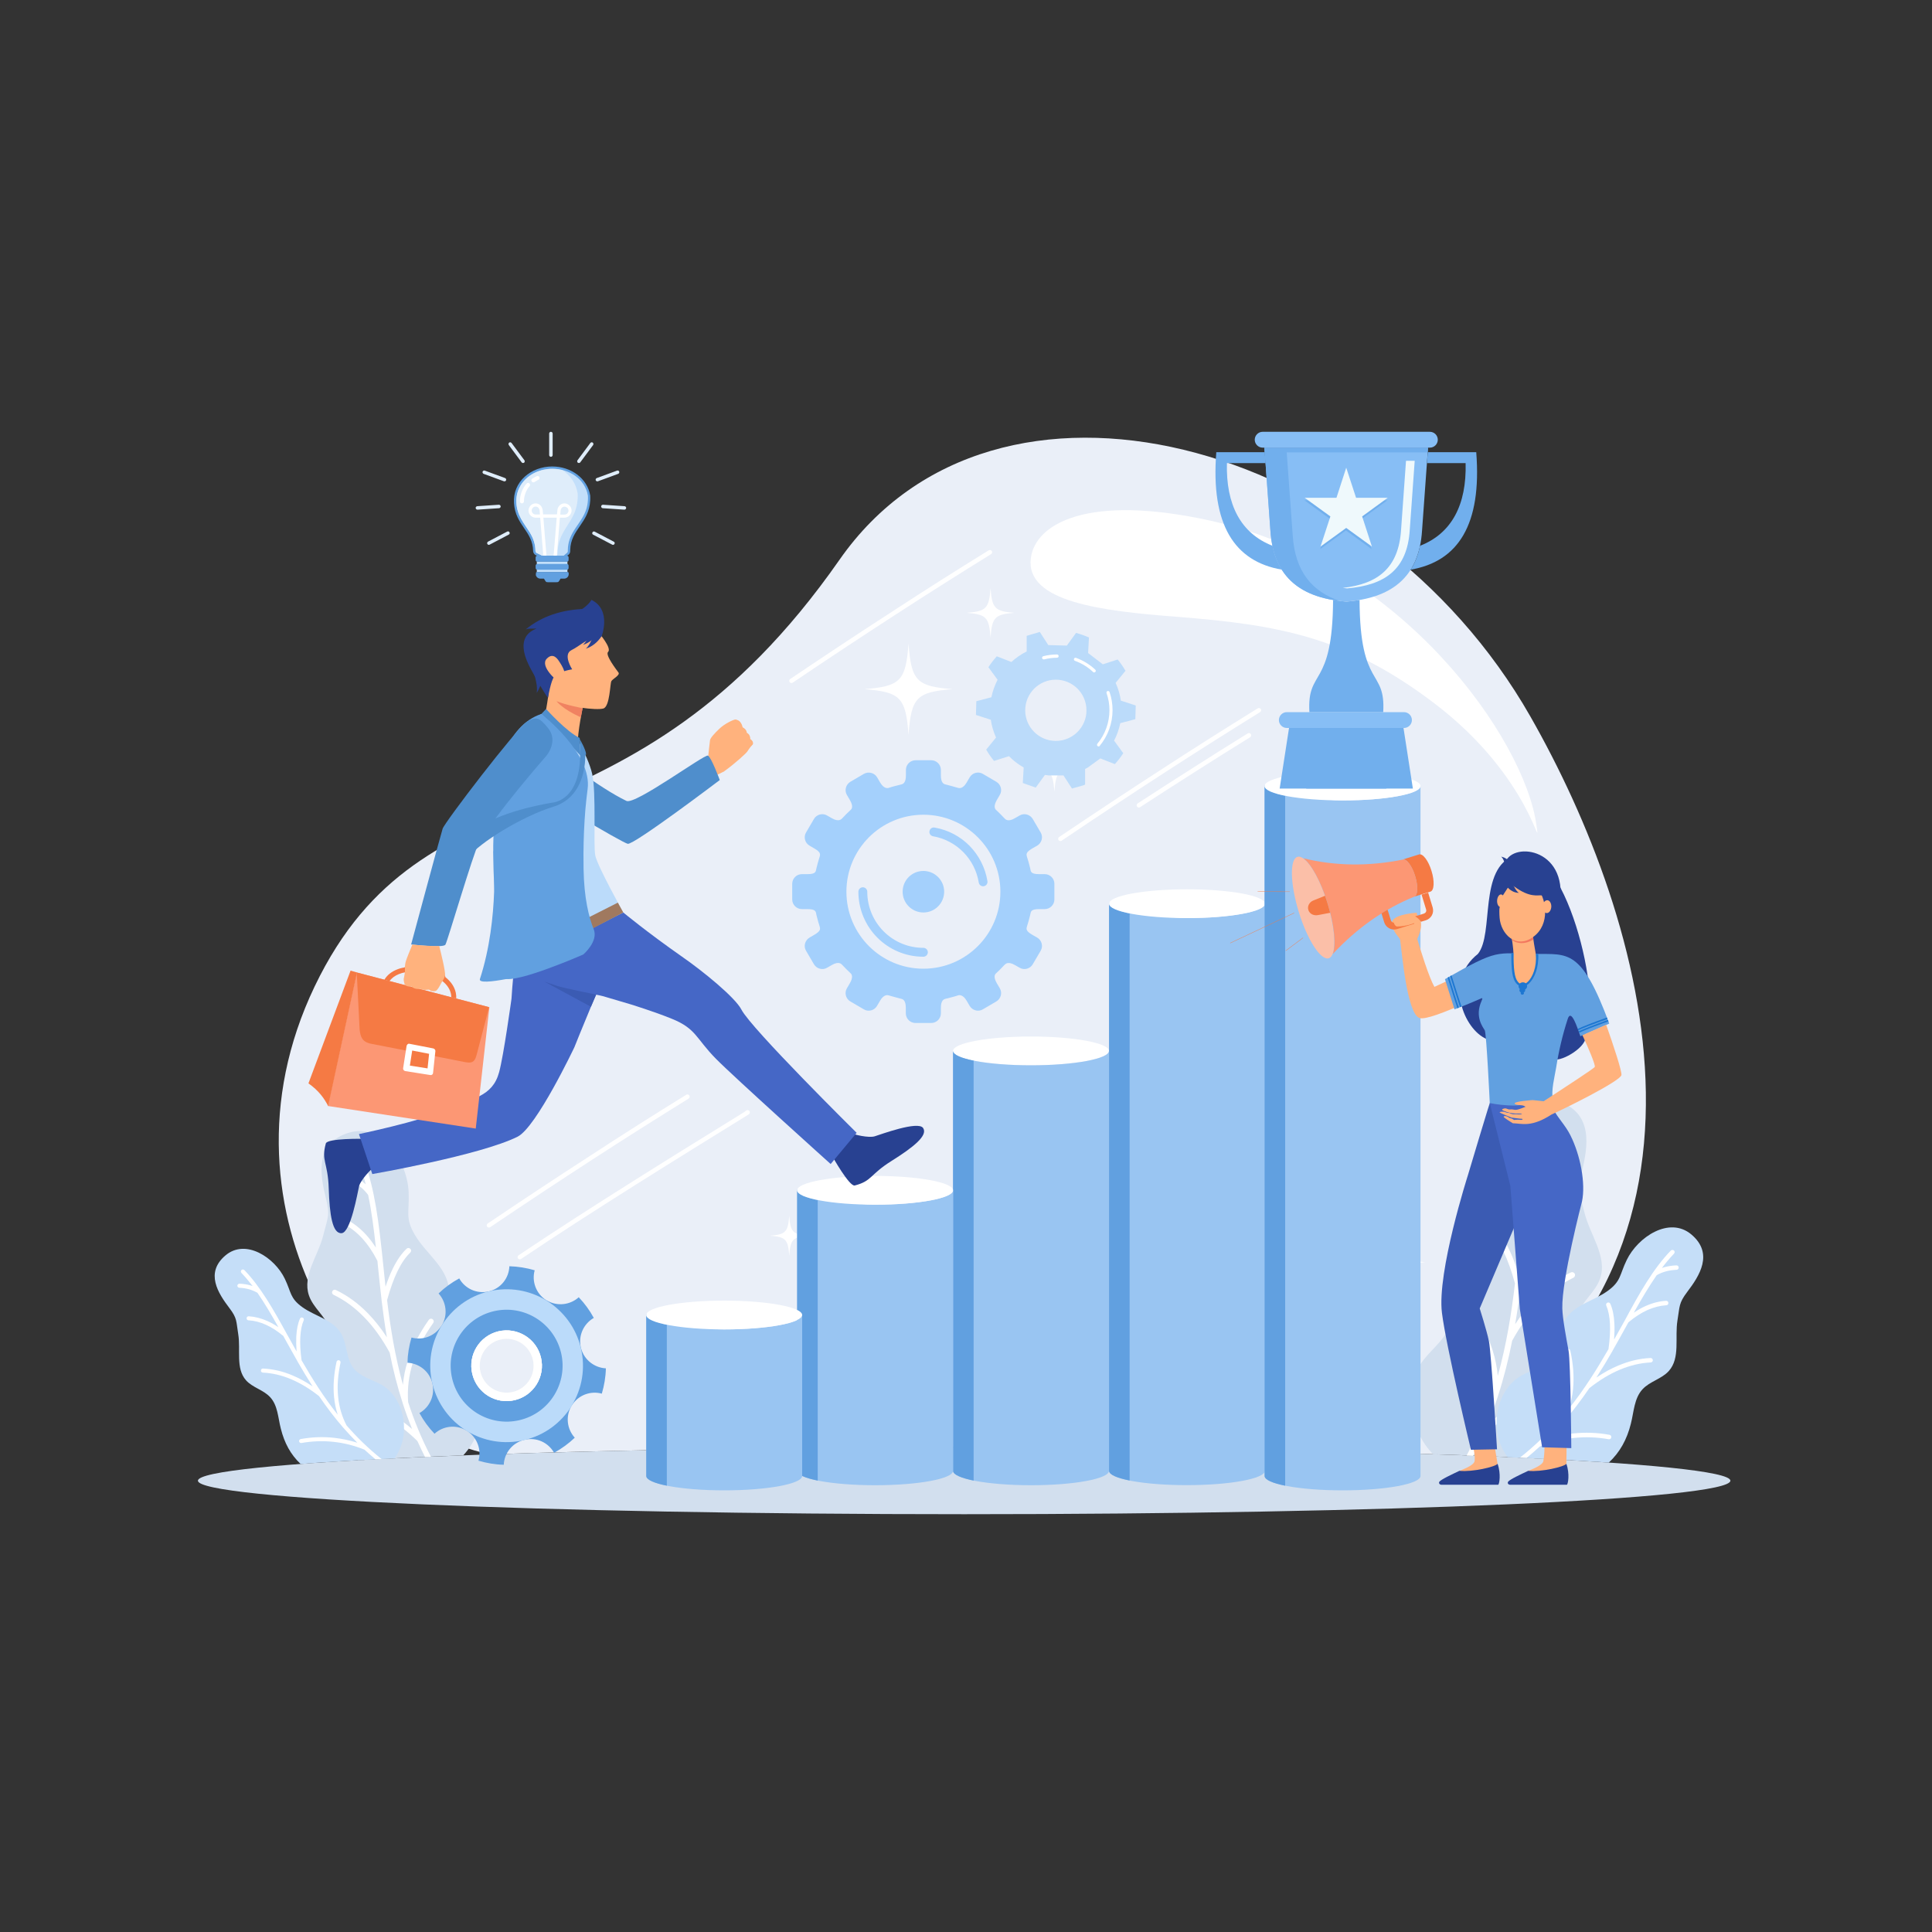 <?xml version="1.0" encoding="utf-8"?>
<svg xmlns="http://www.w3.org/2000/svg" enable-background="new 0 0 2000 2000" viewBox="0 0 2000 2000">
  <rect x="0" y="0" width="2000" height="2000" fill="#333333" stroke="none"/>
  <path clip-rule="evenodd" d="M998.1,1498.1c184.5,0,354.3,2.8,489,7.4c329.8-188.5,215.6-555.9,97.2-763.7&#xD;&#xA;				c-164.8-289.2-554.1-393.2-715.2-162.4c-218.6,313.2-429.5,203.9-543.4,441.8c-113.9,237.9,59.1,465.9,183.3,484.3&#xD;&#xA;				C643.8,1500.9,813.6,1498.1,998.1,1498.1z" fill="#eaeff8" fill-rule="evenodd"/>
  <path clip-rule="evenodd" d="M998.1,1498.1c438.1,0,793.2,15.6,793.2,34.7c0,19.2-355.1,34.7-793.2,34.7c-438.1,0-793.2-15.6-793.2-34.7&#xD;&#xA;				C204.9,1513.7,560,1498.1,998.1,1498.1z" fill="#d2dfee" fill-rule="evenodd"/>
  <path clip-rule="evenodd" d="M1253.9,539.2c198.1,44.1,324.2,226.3,336.5,314.3c5.1,36.1-4.3-48.4-105.4-125.3&#xD;&#xA;				c-90.3-68.7-160.6-81.5-268.1-89.8c-75.9-5.9-155.5-15.2-149.8-60.5C1071.6,542.1,1126,510.7,1253.9,539.2z" fill="#fff" fill-rule="evenodd"/>
  <path clip-rule="evenodd" d="M487.1,1418.1c-9-11.3-21.8-20.7-25.5-34.7c-4.4-16.5,5.3-33.9,2.9-50.9c-3-21.3-23.6-35.1-34.7-53.6&#xD;&#xA;				c-10.9-18-5.8-24.1-6.8-45.2c-1.5-31.7-27.5-71.8-62.2-61c-35.2,10.9-29.5,43.6-23.3,68.3c4.4,17.5,1.5,20.1-2.8,37.6&#xD;&#xA;				c-5.2,21.2-21.9,41.7-14.9,62.4c4.3,12.8,16.9,21.4,21.4,34.2c5.1,14.4-1.1,30-3.5,45.2c-5.1,31.8,2.2,58.3,25.3,84.6&#xD;&#xA;				c2.5,2.4,5.1,4.6,7.7,6.6c32.4-1.8,68.8-3.5,108.8-5l0.3-0.3C501.2,1483.2,507.5,1443.5,487.1,1418.1z" fill="#d2dfee" fill-rule="evenodd"/>
  <path clip-rule="evenodd" d="M376.8,1201.4c-0.5-1.4-2.2-2.2-3.6-1.6c-1.4,0.5-2.2,2.2-1.6,3.6c2.7,7.2,5.1,14.7,7,22.6&#xD;&#xA;				c-0.8-0.7-1.6-1.4-2.5-2.1c-3.8-3-8.1-5.7-12.9-8c-1.4-0.7-3-0.1-3.7,1.3c-0.7,1.4-0.1,3,1.3,3.7c4.4,2.1,8.3,4.5,11.8,7.3&#xD;&#xA;				c3.2,2.6,6.1,5.5,8.5,8.8c3.6,17,5.9,35.2,8,54.5c-3.2-5-6.7-9.5-10.3-13.5c-6.4-6.9-13.4-12.3-21.1-16.1c-1.4-0.7-3-0.1-3.7,1.3&#xD;&#xA;				c-0.7,1.4-0.1,3,1.3,3.7c7.1,3.5,13.6,8.5,19.5,14.9c5.9,6.4,11.2,14.2,15.9,23.4l0.5,5.2c1.2,11.5,2.4,23.2,3.8,35.3&#xD;&#xA;				c0,0.1,0,0.2,0,0.3c1.5,12.6,3.3,25.4,5.5,38.4c-6-9.3-12.5-17.5-19.4-24.6c-10.2-10.5-21.3-18.6-33.4-24.4&#xD;&#xA;				c-1.4-0.7-3-0.1-3.7,1.3c-0.7,1.4-0.1,3,1.3,3.7c11.5,5.5,22.1,13.3,31.8,23.3c9.7,9.9,18.4,22.1,26.3,36.5&#xD;&#xA;				c3.4,17.3,7.8,34.9,13.6,52.7l0,0l0,0.1v0c2.8,8.7,6,17.5,9.6,26.3c-8.4-7.2-17.4-13.5-26.8-18.7c-13.2-7.3-27.3-12.8-42.4-16.3&#xD;&#xA;				c-1.5-0.3-3,0.6-3.3,2.1c-0.3,1.5,0.6,3,2.1,3.3c14.6,3.4,28.3,8.6,41,15.7c12.6,7,24.2,15.8,34.9,26.4c2.5,5.5,5.1,11,7.9,16.5&#xD;&#xA;				l6.1-0.3c-9.9-18.9-17.5-37.8-23.6-56.5c-1-13.6,0.6-27.1,4.8-40.7c4.3-13.7,11.4-27.5,21.2-41.3c0.9-1.3,0.6-3-0.7-3.9&#xD;&#xA;				c-1.2-0.9-3-0.6-3.9,0.7c-10.1,14.3-17.4,28.6-21.9,42.9c-2.6,8.1-4.2,16.3-4.9,24.4c-8.3-30.1-13-59.6-16.4-87.7&#xD;&#xA;				c3.3-11.9,6.9-22,10.9-30.2c4-8.2,8.4-14.5,13.1-19c1.1-1.1,1.2-2.8,0.1-3.9c-1.1-1.1-2.8-1.2-3.9-0.1&#xD;&#xA;				c-5.2,4.9-10,11.8-14.3,20.6c-2.7,5.5-5.2,11.7-7.5,18.8c-0.8-7.4-1.6-14.7-2.3-22l-0.6-5.6c0-0.1,0-0.2,0-0.3&#xD;&#xA;				C392.1,1265.7,388.1,1231,376.8,1201.4z" fill="#fff" fill-rule="evenodd"/>
  <path clip-rule="evenodd" d="M394,1433c-9.7-5.2-21.3-8-28-16.6c-8-10.2-6.4-25.2-13.1-36.3c-8.4-14-26.8-17.5-40-27&#xD;&#xA;				c-12.9-9.3-11.2-15.1-18.1-29.4c-10.4-21.7-40.4-41.9-61.4-24.1c-21.3,18-7.6,39.1,4,54.4c8.3,10.9,7,13.5,9.2,27&#xD;&#xA;				c2.7,16.3-2.9,35.5,8.1,47.9c6.8,7.6,18.1,9.9,25,17.5c7.9,8.5,8.1,21.3,11,32.5c3.7,14.9,10.2,26.9,20.5,36.6&#xD;&#xA;				c27.7-2.1,60.4-4.1,97.2-5.8c2.8-4,5.1-8.4,6.8-13.1C423,1474.2,415.7,1444.7,394,1433z" fill="#c5def8" fill-rule="evenodd"/>
  <path clip-rule="evenodd" d="M253,1314.8c-0.8-0.8-2.1-0.9-3-0.1c-0.8,0.8-0.9,2.1-0.1,3c4,4.2,7.9,8.8,11.6,13.6&#xD;&#xA;				c-0.8-0.3-1.5-0.5-2.3-0.7c-3.5-1-7.3-1.6-11.3-1.7c-1.2,0-2.1,0.9-2.2,2c0,1.2,0.9,2.1,2,2.2c3.7,0.1,7.1,0.7,10.3,1.6&#xD;&#xA;				c3,0.9,5.9,2.1,8.5,3.6c7.5,10.8,14.5,22.8,21.7,35.6c-3.7-2.5-7.5-4.6-11.2-6.3c-6.5-2.9-13-4.6-19.5-5c-1.2-0.1-2.2,0.8-2.2,2&#xD;&#xA;				c-0.1,1.2,0.8,2.2,2,2.2c6,0.3,12,1.9,18,4.6c6,2.7,12,6.6,18,11.6l1.9,3.5c4.2,7.6,8.6,15.5,13.1,23.4c0,0.1,0.1,0.2,0.1,0.2&#xD;&#xA;				c4.8,8.3,9.8,16.7,15.2,25.1c-6.9-4.7-13.9-8.5-20.8-11.4c-10.2-4.3-20.3-6.6-30.5-7.1c-1.2-0.1-2.1,0.8-2.2,2&#xD;&#xA;				c-0.1,1.2,0.8,2.1,2,2.2c9.7,0.5,19.4,2.7,29.1,6.8c9.7,4.1,19.4,9.9,29.1,17.6c7.5,11,15.8,22,25.1,32.7l0,0l0,0l0,0&#xD;&#xA;				c4.6,5.2,9.4,10.4,14.5,15.5c-8-2.5-16.1-4.2-24.2-5.1c-11.3-1.2-22.8-0.8-34.4,1.3c-1.1,0.2-1.9,1.3-1.7,2.4&#xD;&#xA;				c0.2,1.1,1.3,1.9,2.4,1.7c11.2-2,22.3-2.4,33.2-1.2c10.8,1.1,21.5,3.8,32.1,8.1c3.7,3.4,7.5,6.7,11.4,10l6.3-0.3&#xD;&#xA;				c-13.8-11-25.7-22.7-36.3-34.9c-4.7-9.1-7.7-19.1-8.7-29.8c-1.1-10.9-0.2-22.5,2.5-35.1c0.2-1.1-0.5-2.3-1.6-2.5&#xD;&#xA;				c-1.1-0.2-2.3,0.5-2.5,1.6c-2.8,12.9-3.7,25.1-2.6,36.4c0.6,6.4,1.9,12.6,3.8,18.4c-14.7-18.5-26.7-37.7-37.4-56.3&#xD;&#xA;				c-1.3-9.3-1.7-17.4-1.3-24.3c0.4-6.9,1.5-12.6,3.5-17.1c0.5-1.1,0-2.3-1.1-2.8c-1.1-0.5-2.3,0-2.8,1.1c-2.2,5-3.4,11.2-3.8,18.6&#xD;&#xA;				c-0.2,4.6-0.1,9.7,0.3,15.3c-2.8-4.9-5.5-9.8-8.1-14.6l-2.1-3.7c0-0.1-0.1-0.1-0.1-0.2C282.7,1355,269.6,1332,253,1314.8z" fill="#fff" fill-rule="evenodd"/>
  <path clip-rule="evenodd" d="M1474,1407.3c9.9-12.4,23.8-22.6,27.8-37.9c4.8-18-5.8-37-3.2-55.5c3.3-23.3,25.7-38.3,37.9-58.4&#xD;&#xA;				c11.9-19.7,6.3-26.3,7.4-49.3c1.6-34.6,30-78.3,67.9-66.6c38.4,11.9,32.1,47.6,25.4,74.5c-4.8,19.1-1.7,21.9,3,41.1&#xD;&#xA;				c5.7,23.2,23.9,45.5,16.3,68.1c-4.7,14-18.4,23.4-23.4,37.3c-5.6,15.7,1.2,32.8,3.8,49.3c5.5,34.7-2.4,63.6-27.6,92.3&#xD;&#xA;				c-3.1,2.9-6.2,5.6-9.6,8c-34.9-1.8-73.9-3.4-116.2-4.8c-0.6-0.6-1.2-1.2-1.7-1.8C1458.7,1478.4,1451.9,1435.1,1474,1407.3z" fill="#d2dfee" fill-rule="evenodd"/>
  <path clip-rule="evenodd" d="M1594.4,1170.9c0.6-1.6,2.4-2.3,3.9-1.7c1.6,0.6,2.4,2.4,1.8,3.9c-3,7.8-5.5,16.1-7.7,24.6&#xD;&#xA;				c0.9-0.8,1.8-1.6,2.7-2.3c4.1-3.3,8.8-6.2,14-8.7c1.5-0.7,3.3-0.1,4,1.5c0.7,1.5,0.1,3.3-1.5,4c-4.8,2.3-9.1,4.9-12.8,7.9&#xD;&#xA;				c-3.5,2.9-6.6,6-9.2,9.6c-3.9,18.5-6.4,38.5-8.7,59.5c3.5-5.5,7.3-10.4,11.3-14.7c6.9-7.5,14.6-13.4,23-17.6&#xD;&#xA;				c1.5-0.7,3.3-0.1,4.1,1.4c0.7,1.5,0.1,3.3-1.4,4.1c-7.7,3.8-14.8,9.2-21.3,16.3c-6.4,7-12.2,15.5-17.3,25.6l-0.6,5.7&#xD;&#xA;				c-1.3,12.5-2.6,25.4-4.2,38.5c0,0.1,0,0.3,0,0.4c-1.6,13.7-3.6,27.7-6,41.9c6.6-10.1,13.6-19.1,21.2-26.9&#xD;&#xA;				c11.1-11.4,23.2-20.3,36.4-26.7c1.5-0.7,3.3-0.1,4.1,1.4c0.7,1.5,0.1,3.3-1.4,4.1c-12.6,6.1-24.1,14.5-34.7,25.4&#xD;&#xA;				c-10.5,10.9-20.1,24.1-28.7,39.8c-3.7,18.9-8.5,38.1-14.8,57.5l0,0l0,0.1l0,0c-3.1,9.5-6.6,19.1-10.5,28.7&#xD;&#xA;				c9.2-7.9,18.9-14.7,29.3-20.4c14.4-8,29.8-13.9,46.3-17.7c1.6-0.4,3.3,0.6,3.6,2.3c0.4,1.6-0.6,3.3-2.3,3.6&#xD;&#xA;				c-16,3.7-30.9,9.4-44.7,17.1c-13.7,7.6-26.4,17.2-38.1,28.8c-2.9,6.4-6,12.8-9.3,19.2l-6.7-0.3c11.1-21.1,19.7-42.1,26.5-62.9&#xD;&#xA;				c1.1-14.8-0.6-29.6-5.3-44.4c-4.7-15-12.4-30-23.1-45.1c-1-1.4-0.6-3.3,0.7-4.2c1.4-1,3.3-0.6,4.2,0.7c11,15.6,19,31.2,23.9,46.8&#xD;&#xA;				c2.8,8.9,4.6,17.7,5.4,26.6c9.1-32.9,14.2-65,17.8-95.7c-3.6-13-7.5-24-11.9-33c-4.4-9-9.1-15.9-14.2-20.7&#xD;&#xA;				c-1.2-1.1-1.3-3.1-0.1-4.3c1.1-1.2,3.1-1.3,4.3-0.1c5.7,5.4,10.9,12.9,15.6,22.5c2.9,6,5.7,12.8,8.2,20.5&#xD;&#xA;				c0.9-8.1,1.7-16.1,2.5-24l0.6-6.1c0-0.1,0-0.2,0-0.3C1577.7,1241.1,1582.1,1203.1,1594.4,1170.9z" fill="#fff" fill-rule="evenodd"/>
  <path clip-rule="evenodd" d="M1575.7,1423.6c10.5-5.7,23.2-8.7,30.6-18.1c8.7-11.1,6.9-27.5,14.2-39.6c9.2-15.2,29.3-19.1,43.7-29.5&#xD;&#xA;				c14.1-10.2,12.2-16.5,19.8-32.1c11.4-23.6,44.1-45.7,67-26.3c23.2,19.7,8.3,42.7-4.4,59.4c-9,11.9-7.6,14.8-10.1,29.5&#xD;&#xA;				c-2.9,17.8,3.1,38.8-8.9,52.3c-7.4,8.3-19.8,10.8-27.3,19c-8.6,9.3-8.9,23.2-12,35.5c-4.1,16.5-11.4,29.7-22.9,40.4&#xD;&#xA;				c-30.3-2.1-65.5-4-104.7-5.7c-3.5-4.7-6.2-9.9-8.2-15.4C1544,1468.6,1552,1436.4,1575.7,1423.6z" fill="#c5def8" fill-rule="evenodd"/>
  <path clip-rule="evenodd" d="M1729.6,1294.6c0.9-0.9,2.3-0.9,3.3-0.1c0.9,0.9,0.9,2.3,0.1,3.2c-4.4,4.6-8.6,9.6-12.6,14.9&#xD;&#xA;				c0.8-0.3,1.7-0.6,2.6-0.8c3.9-1.1,8-1.7,12.4-1.9c1.3,0,2.3,0.9,2.4,2.2c0,1.3-0.9,2.3-2.2,2.4c-4,0.2-7.8,0.7-11.3,1.7&#xD;&#xA;				c-3.3,0.9-6.4,2.2-9.3,3.9c-8.2,11.8-15.9,24.9-23.7,38.8c4.1-2.8,8.1-5.1,12.2-6.9c7.1-3.2,14.2-5,21.2-5.4&#xD;&#xA;				c1.3-0.1,2.4,0.9,2.4,2.2c0.1,1.3-0.9,2.4-2.2,2.4c-6.5,0.4-13,2.1-19.6,5c-6.5,3-13.1,7.2-19.6,12.7l-2.1,3.8&#xD;&#xA;				c-4.6,8.3-9.3,16.9-14.3,25.6c0,0.1-0.1,0.2-0.1,0.3c-5.2,9.1-10.7,18.2-16.6,27.4c7.6-5.1,15.1-9.3,22.7-12.4&#xD;&#xA;				c11.1-4.7,22.2-7.3,33.3-7.8c1.3-0.1,2.3,0.9,2.4,2.2c0.1,1.3-0.9,2.3-2.2,2.4c-10.6,0.5-21.1,3-31.7,7.4&#xD;&#xA;				c-10.6,4.4-21.2,10.8-31.8,19.2c-8.2,12-17.2,24-27.3,35.6l0,0l0,0l0,0c-5,5.7-10.2,11.4-15.8,16.9c8.7-2.8,17.5-4.6,26.4-5.6&#xD;&#xA;				c12.4-1.3,24.9-0.9,37.5,1.4c1.3,0.2,2.1,1.4,1.9,2.7c-0.2,1.3-1.4,2.1-2.7,1.9c-12.2-2.2-24.3-2.6-36.2-1.3&#xD;&#xA;				c-11.8,1.3-23.5,4.2-35.1,8.8c-4.3,4-8.9,7.9-13.6,11.8l-6.9-0.3c15.5-12.3,29-25.4,40.8-39c5.2-10,8.3-20.8,9.5-32.5&#xD;&#xA;				c1.2-11.9,0.2-24.6-2.7-38.3c-0.3-1.2,0.5-2.5,1.8-2.7c1.2-0.3,2.5,0.5,2.7,1.8c3.1,14.1,4,27.3,2.8,39.7&#xD;&#xA;				c-0.7,7-2.1,13.7-4.1,20.1c16.1-20.2,29.1-41.1,40.8-61.4c1.4-10.1,1.9-19,1.5-26.5c-0.4-7.5-1.7-13.8-3.8-18.6&#xD;&#xA;				c-0.5-1.2,0-2.5,1.2-3c1.2-0.5,2.5,0,3,1.2c2.4,5.4,3.8,12.2,4.2,20.3c0.3,5,0.1,10.6-0.3,16.7c3-5.4,6-10.7,8.9-15.9l2.3-4.1&#xD;&#xA;				c0-0.1,0.1-0.2,0.1-0.2C1697.2,1338.5,1711.4,1313.4,1729.6,1294.6z" fill="#fff" fill-rule="evenodd"/>
  <path clip-rule="evenodd" d="M940.5,666.1c-2.8,39-8.6,44.3-45.7,47.3c37.1,3,42.9,8.4,45.7,47.3c2.8-39,8.6-44.3,45.7-47.3&#xD;&#xA;				C949.1,710.5,943.3,705.1,940.5,666.1L940.5,666.1z M1091.5,768.9c-1.5,20.8-4.6,23.7-24.4,25.3c19.8,1.6,22.9,4.5,24.4,25.3&#xD;&#xA;				c1.5-20.8,4.6-23.7,24.4-25.3C1096.1,792.6,1093,789.7,1091.5,768.9L1091.5,768.9z M1025.4,608.8c-1.5,21.1-4.6,24-24.7,25.6&#xD;&#xA;				c20.1,1.6,23.2,4.5,24.7,25.6c1.5-21.1,4.6-24,24.7-25.6C1030,632.8,1026.9,629.9,1025.4,608.8z" fill="#fff" fill-rule="evenodd"/>
  <path clip-rule="evenodd" d="M885.7,1305c2.3,31.6,7,35.9,37.1,38.4c-30.1,2.4-34.7,6.8-37.1,38.4c-2.3-31.6-7-35.9-37-38.4&#xD;&#xA;				C878.8,1340.9,883.4,1336.5,885.7,1305L885.7,1305z M763.4,1388.2c1.2,16.9,3.7,19.2,19.8,20.5c-16.1,1.3-18.6,3.6-19.8,20.5&#xD;&#xA;				c-1.2-16.9-3.7-19.2-19.8-20.5C759.7,1407.4,762.2,1405.1,763.4,1388.2L763.4,1388.2z M817,1258.5c1.2,17.1,3.8,19.4,20,20.7&#xD;&#xA;				c-16.3,1.3-18.8,3.7-20,20.7c-1.2-17.1-3.8-19.4-20-20.7C813.2,1277.9,815.7,1275.6,817,1258.5z" fill="#fff" fill-rule="evenodd"/>
  <path clip-rule="evenodd" d="M1366.5,1227.2c-1.8,24.2-5.3,27.5-28.4,29.4c23,1.9,26.6,5.2,28.4,29.4c1.8-24.2,5.3-27.5,28.4-29.4&#xD;&#xA;				C1371.9,1254.7,1368.3,1251.3,1366.5,1227.2L1366.5,1227.2z M1460.2,1290.9c-0.9,12.9-2.8,14.7-15.1,15.7&#xD;&#xA;				c12.3,1,14.2,2.8,15.1,15.7c0.9-12.9,2.8-14.7,15.1-15.7C1463,1305.6,1461.1,1303.8,1460.2,1290.9L1460.2,1290.9z M1419.2,1191.6&#xD;&#xA;				c-0.9,13.1-2.9,14.9-15.3,15.9c12.5,1,14.4,2.8,15.3,15.9c1-13.1,2.9-14.9,15.3-15.9C1422.1,1206.5,1420.1,1204.7,1419.2,1191.6z" fill="#fff" fill-rule="evenodd"/>
  <g>
    <path clip-rule="evenodd" d="M1148.1,1522.6V935.5c0-8.2,36.1,14.9,80.7,14.9c44.6,0,80.7-6.7,80.7-14.9v145.1v441.9&#xD;&#xA;				c0,8.2-36.1,14.9-80.7,14.9C1184.2,1537.5,1148.1,1530.8,1148.1,1522.6z" fill="#99c5f2" fill-rule="evenodd"/>
    <path clip-rule="evenodd" d="M1148.1,1522.6v-438.9V935.5c0,3.9,8.1,7.4,21.3,10.1v138v428.8v20.2&#xD;&#xA;				C1156.1,1530,1148.1,1526.5,1148.1,1522.6z" fill="#61a0e0" fill-rule="evenodd"/>
    <path clip-rule="evenodd" d="M1067.3,1073c-44.6,0-80.7,6.7-80.7,14.9s36.1,14.9,80.7,14.9c44.6,0,80.7-6.7,80.7-14.9&#xD;&#xA;					S1111.9,1073,1067.3,1073z" fill="#fff" fill-rule="evenodd"/>
    <path clip-rule="evenodd" d="M986.6,1522.6v-434.7c0,8.2,36.1,14.9,80.7,14.9c44.6,0,80.7-6.7,80.7-14.9v434.7&#xD;&#xA;					c0,8.2-36.1,14.9-80.7,14.9C1022.8,1537.5,986.6,1530.8,986.6,1522.6z" fill="#99c5f2" fill-rule="evenodd"/>
    <path clip-rule="evenodd" d="M986.6,1522.6v-434.7c0,3.9,8.1,7.4,21.3,10.1v414.5v20.2C994.7,1530,986.6,1526.5,986.6,1522.6z" fill="#61a0e0" fill-rule="evenodd"/>
    <path clip-rule="evenodd" d="M1228.8,920.6c-44.6,0-80.7,6.7-80.7,14.9c0,8.2,36.1,14.9,80.7,14.9c44.6,0,80.7-6.7,80.7-14.9&#xD;&#xA;				C1309.5,927.3,1273.4,920.6,1228.8,920.6z" fill="#fff" fill-rule="evenodd"/>
    <path clip-rule="evenodd" d="M825.2,1522.6v-290.4c0-8.2,36.1,14.9,80.7,14.9c44.6,0,80.7-6.7,80.7-14.9v145.1v145.3&#xD;&#xA;					c0,8.2-36.1,14.9-80.7,14.9C861.3,1537.5,825.2,1530.8,825.2,1522.6z" fill="#99c5f2" fill-rule="evenodd"/>
    <path clip-rule="evenodd" d="M825.2,1522.6v-142.3v-148.1c0,3.9,8.1,7.4,21.3,10.1v138v132.2v20.2C833.2,1530,825.2,1526.5,825.2,1522.6&#xD;&#xA;					z" fill="#61a0e0" fill-rule="evenodd"/>
    <path clip-rule="evenodd" d="M905.9,1217.3c-44.6,0-80.7,6.7-80.7,14.9c0,8.2,36.1,14.9,80.7,14.9c44.6,0,80.7-6.7,80.7-14.9&#xD;&#xA;					C986.6,1224,950.5,1217.3,905.9,1217.3z" fill="#fff" fill-rule="evenodd"/>
    <path clip-rule="evenodd" d="M669,1527.9v-166.6c0-8.2,36.1,14.9,80.7,14.9c44.6,0,80.7-6.7,80.7-14.9v145.1v21.5&#xD;&#xA;				c0,8.2-36.1,14.9-80.7,14.9C705.1,1542.8,669,1536.1,669,1527.9z" fill="#99c5f2" fill-rule="evenodd"/>
    <path clip-rule="evenodd" d="M669,1527.9v-18.5v-148.1c0,3.9,8.1,7.4,21.3,10.1v138v8.4v20.2C677,1535.3,669,1531.8,669,1527.9z" fill="#61a0e0" fill-rule="evenodd"/>
    <path clip-rule="evenodd" d="M749.7,1346.4c-44.6,0-80.7,6.7-80.7,14.9s36.1,14.9,80.7,14.9c44.6,0,80.7-6.7,80.7-14.9&#xD;&#xA;				S794.3,1346.4,749.7,1346.4z" fill="#fff" fill-rule="evenodd"/>
    <path clip-rule="evenodd" d="M1309.1,1527.9V813.7c0-8.2,36.1,14.9,80.7,14.9c44.6,0,80.7-6.7,80.7-14.9v692.7v21.5&#xD;&#xA;				c0,8.2-36.1,14.9-80.7,14.9C1345.2,1542.8,1309.1,1536.1,1309.1,1527.9z" fill="#99c5f2" fill-rule="evenodd"/>
    <path clip-rule="evenodd" d="M1309.1,1527.9v-18.5V813.7c0,3.9,8.1,7.4,21.3,10.1v685.6v8.4v20.2&#xD;&#xA;				C1317.1,1535.3,1309.1,1531.8,1309.1,1527.9z" fill="#61a0e0" fill-rule="evenodd"/>
    <path clip-rule="evenodd" d="M1389.8,798.8c-44.6,0-80.7,6.7-80.7,14.9c0,8.2,36.1,14.9,80.7,14.9c44.6,0,80.7-6.7,80.7-14.9&#xD;&#xA;				C1470.5,805.5,1434.4,798.8,1389.8,798.8z" fill="#fff" fill-rule="evenodd"/>
  </g>
  <g>
    <path clip-rule="evenodd" d="M1393.6,463.4h84.7l-6.2,85.8c-3.1,50-33.6,70.1-78.5,73.6c-44.9-3.5-75.4-23.6-78.5-73.6l-6.2-85.8H1393.6z" fill="#87bef5" fill-rule="evenodd"/>
    <path clip-rule="evenodd" d="M1380,621.1c-0.5,92.6-27.2,70.4-24.5,116.2h38.2h38.2c2.7-45.7-24.1-23.6-24.5-116.2&#xD;&#xA;				c-4.4,0.8-8.9,1.3-13.7,1.7C1388.9,622.4,1384.3,621.8,1380,621.1z" fill="#71afed" fill-rule="evenodd"/>
    <polygon clip-rule="evenodd" fill="#71afed" fill-rule="evenodd" points="1393.6 753.6 1452.9 753.6 1462.6 816.3 1393.6 816.3 1324.7 816.3 1334.4 753.6"/>
    <polygon clip-rule="evenodd" fill="#71afed" fill-rule="evenodd" points="1393.6 753.6 1429.2 753.6 1435.1 816.3 1393.6 816.3 1352.2 816.3 1358 753.6"/>
    <path clip-rule="evenodd" d="M1332.1,737.2l121.3,0c4.5,0,8.2,3.7,8.2,8.2v0c0,4.5-3.7,8.2-8.2,8.2l-121.3,0c-4.5,0-8.2-3.7-8.2-8.2v0&#xD;&#xA;				C1323.9,740.9,1327.6,737.2,1332.1,737.2z" fill="#87bef5" fill-rule="evenodd"/>
    <path clip-rule="evenodd" d="M1307.1,447h173.1c4.5,0,8.2,3.7,8.2,8.2v0c0,4.5-3.7,8.2-8.2,8.2h-173.1c-4.5,0-8.2-3.7-8.2-8.2l0,0&#xD;&#xA;				C1298.9,450.7,1302.6,447,1307.1,447z" fill="#87bef5" fill-rule="evenodd"/>
    <path clip-rule="evenodd" d="M1478,468.1h50.2c5.9,75.1-18.8,113.2-67.9,121.6c4.4-6.9,7.7-15.1,9.7-24.7c33-12.9,48.3-42.7,47.2-85.6&#xD;&#xA;				h-40L1478,468.1z" fill="#71afed" fill-rule="evenodd"/>
    <path clip-rule="evenodd" d="M1309.3,468.1h-50.2c-5.9,75.1,18.8,113.2,67.9,121.6c-4.4-6.9-7.7-15.1-9.7-24.7&#xD;&#xA;				c-33-12.9-48.3-42.7-47.2-85.6h40L1309.3,468.1z" fill="#71afed" fill-rule="evenodd"/>
    <path clip-rule="evenodd" d="M1310.1,479.5l5,69.6c0.4,5.7,1.1,11,2.1,16c2,9.6,5.3,17.7,9.7,24.7c11.2,17.7,29.6,27.3,53,31.3&#xD;&#xA;				c2.3,0.4,4.7,0.7,7.2,1c-28.3-9.3-46.5-30-48.9-68l-6.2-85.8h84.7h61.2l0-0.2l0.3-4.7h-169.4l0.3,4.7L1310.1,479.5z" fill="#71afed" fill-rule="evenodd"/>
    <path clip-rule="evenodd" d="M1455.5,477l-5.1,71.3c-2.5,39.8-24.1,56.2-60.4,60.3c1.5,0.2,3,0.3,4.5,0.5c39-3.3,62.4-19.4,64.9-60.8&#xD;&#xA;				l5.1-71.3H1455.5z" fill="#eff9fc" fill-rule="evenodd"/>
    <polygon clip-rule="evenodd" fill="#71afed" fill-rule="evenodd" points="1409.7 537.2 1419.8 568.4 1393.3 549.1 1366.7 568.4 1366.7 568.4 1376.8 537.2 1350.3 517.9 1350.2 517.9 1383.1 517.9 1393.2 486.8 1393.3 486.7 1393.3 486.6 1393.3 486.7 1403.4 517.9 1436.3 517.9"/>
    <polygon clip-rule="evenodd" fill="#eff9fc" fill-rule="evenodd" points="1410.1 534.6 1420.2 565.8 1393.6 546.5 1367 565.8 1367 565.8 1377.2 534.6 1350.6 515.3 1350.6 515.3 1383.5 515.3 1393.6 484.2 1393.6 484.1 1393.6 484 1393.6 484.1 1403.8 515.3 1436.6 515.3"/>
  </g>
  <g>
    <path clip-rule="evenodd" d="M1640.2,1068.9c-1.1,1.4,2.8,4.4,1.2,5c-0.4,11.7-28.4,27-33.5,21.9c-7-7.2,2.2-45.9-11-50&#xD;&#xA;					c-26.8-8.4-46.3,34.6-57.9,29.8c-23.6-9.7-44.3-60.3-9.1-88.1c17.1-21,0.1-89.2,38.2-101.9&#xD;&#xA;					C1619.2,863.5,1661.9,1040.5,1640.2,1068.9z" fill="#284191" fill-rule="evenodd"/>
    <path clip-rule="evenodd" d="M1543.8,1180.3c-3.8,3.4-8,4.7-12.9,3.7C1535.5,1187.5,1541.8,1184.8,1543.8,1180.3z" fill="#f58b67" fill-rule="evenodd"/>
    <path clip-rule="evenodd" d="M1526.5,1512.4c0.7-5.2-0.9-14.1-4.9-28c8,0,14.8-3.5,23-3.4c2.2,13.1,5.7,34.6,5.7,34.6l0.4,17l-57.1,0.4&#xD;&#xA;					c0,0,0.5,0.2,17.3-10.4C1512.1,1521.9,1525.9,1517.4,1526.5,1512.4z" fill="#ffb27d" fill-rule="evenodd"/>
    <path clip-rule="evenodd" d="M1550.9,1537H1492c-2.2-0.2-2.7-2-2-3.1c1.6-2.3,13.1-7.7,20.8-11.3c13.5,1.4,37.4-4.2,39.5-7.3&#xD;&#xA;					C1554,1525.8,1552.1,1536.7,1550.9,1537z" fill="#284191" fill-rule="evenodd"/>
    <path clip-rule="evenodd" d="M1597.7,1512.4c0.7-5.2,2-11.7,0.2-28.9c8,0,15.7-1.5,23.9-1.4c0,13.5-0.3,33.5-0.3,33.5l0.4,17l-57.1,0.4&#xD;&#xA;					c0,0,0.5,0.2,17.3-10.4C1583.2,1521.9,1597,1517.4,1597.7,1512.4z" fill="#ffb27d" fill-rule="evenodd"/>
    <path clip-rule="evenodd" d="M1622,1537h-58.9c-2.2-0.2-2.7-2-1.9-3.1c1.5-2.3,13.1-7.7,20.8-11.3c13.5,1.4,37.4-4.2,39.5-7.3&#xD;&#xA;					C1625.2,1525.8,1623.2,1536.7,1622,1537z" fill="#284191" fill-rule="evenodd"/>
    <path clip-rule="evenodd" d="M1556.2,1019.5l-21.5-22.6c0,0-23,12.6-49.8,24.7c-5.7-10-14.3-37.8-18.1-50.6h-17.7&#xD;&#xA;					c0.1,0.6,0.2,1.2,0.3,1.9c1.8,11.9,6.9,75.8,19.9,80.9C1480.7,1058.3,1556.2,1019.5,1556.2,1019.5z" fill="#ffb27d" fill-rule="evenodd"/>
    <path clip-rule="evenodd" d="M1542.3,1141.7l17.4,9.7l35.4,54.1l-63.3,149c0,0,7.1,22.4,9.5,33.6c2.4,11.7,8.4,112.2,8.4,112.2l-27,0.5&#xD;&#xA;					c0,0-25.7-107-30-141.7c-5.3-42.2,26.9-142.6,26.9-142.6c6-20.5,18.9-62.7,18.9-62.7S1541.6,1143.5,1542.3,1141.7z" fill="#3b5bb3" fill-rule="evenodd"/>
    <path clip-rule="evenodd" d="M1602.9,1121.4c0,0-1.8,12.7,5.4,27.3c4.4,8.8,12,15.8,17.4,26.6c10.3,20.5,15.9,49.7,12,68.4&#xD;&#xA;					c0,0-21.2,81.1-20.4,110.8c0.3,10.9,4.1,30.6,6.5,44c2.1,11.8,2.8,100.6,2.8,100.6l-30.2-0.9l-23.1-143.3l-9.8-127.3l-21.3-85.8&#xD;&#xA;					L1602.9,1121.4z" fill="#4567c6" fill-rule="evenodd"/>
    <path clip-rule="evenodd" d="M1532.7,1033.8c-9.6,4.4-27,11.1-27,11.1l-9.9-31.3c56-31.8,51.6-26.7,93.6-26.1&#xD;&#xA;					c33.6,0.5,47.6-5.9,76.5,72.1c0,0-22,9.9-29.9,13.1c-3.4-9.6-9.5-28.9-13.1-17.9c-5.4,16.6-9.3,33.3-12,50.5&#xD;&#xA;					c-1.7,10.2-5.3,23.3-3.4,33.7c0,0-22.8,4.7-40.3,5.5h-0.2c-8.4-0.2-17.1-1-24.8-2.6c0,0-3.4-72.3-5.2-75.4&#xD;&#xA;					c-2-3.3-10.6-14.1-3.3-30.3C1535,1033.2,1534.7,1032.8,1532.7,1033.8z" fill="#61a0e0" fill-rule="evenodd"/>
    <path clip-rule="evenodd" d="M1574.7,1159.3c-0.4,0.1-2.2-0.2-3.6-0.2c-2,0-3.8,0.3-3.8,0.3s-0.8-0.7-2.3-1.4c-0.6-0.3-1.7-0.4-2.4-0.7&#xD;&#xA;					c-0.7-0.3-1.3-1-2-1.3c-1.8-0.8-3.4-1-4,0c-0.5,0.8,9.5,6.8,9.5,6.8c9.2,0.1,18.8,4.7,40.1-9.1c12.1-5.3,71.2-34.5,72.3-40.8&#xD;&#xA;					c0.7-3.6-8.4-31.2-15.8-52.1c-5.7,2.6-17.8,7.9-24.6,10.8c6.2,13.2,13.6,30.7,12.8,32.8c-0.2,0.6-0.9,1.6-40.8,27.7&#xD;&#xA;					c-1,0.6-2,1.3-3.1,2c-2.8,1.8-5.8,3.8-9,5.9l-11.4-1.2c0,0-18,1.2-18.6,3.3c-0.2,0.9,1.3,1.4,3.1,1.7h0.1c0.3,0,0.5,0.1,0.8,0.1&#xD;&#xA;					h0c2,0.2,4.1,0.3,4.6,0.5c0.6,0.2,1.7,0.7,2.7,1.3c-11.2,4.6-10.4,3-14.1,2.7c-0.9-0.1-1.9,0.2-2.8,0.1c-1.5-0.1-2.7-1-3.9-1.1&#xD;&#xA;					c-1.7-0.1-3.1,0.7-3.4,1c-0.4,0.4,0.3,1,1.8,1.6c8.7,3.8,15.9,2.3,18.2,2.9c1.5,0.4-1.3,1-5.7,0.5c-1.1-0.1-2.5,0.3-4-0.1&#xD;&#xA;					c-1-0.2-1.9-0.8-2.8-1.1c-0.9-0.2-1.8-0.2-2.5-0.3c-1-0.2-2.3-0.9-3.1-1c-2.9-0.3-4.3,0.2-4.6,0.4c-0.7,0.6,12.4,5.6,12.4,5.6&#xD;&#xA;					s9,1.3,11,1.3C1575.9,1158.4,1577.1,1159,1574.7,1159.3z" fill="#ffb27d" fill-rule="evenodd"/>
    <path clip-rule="evenodd" d="M1585.2,956.6c0,0,2.6,20.7,4.1,27.8c1.6,7.5,3.9,31.2-11.6,35c-15.6,3.8-10.7-25.7-11-33.3&#xD;&#xA;					c-0.2-7.6-4.7-34.2-4.7-34.2L1585.2,956.6z" fill="#ffb27d" fill-rule="evenodd"/>
    <path clip-rule="evenodd" d="M1587.4,972.6c-0.2,0.1-0.3,0.2-0.5,0.3c-8.6,4.9-16.1,4.1-21.7,0.3c-1-6.6-1.9-12-1.9-12l23.2,4.8&#xD;&#xA;					C1586.6,966,1586.9,968.8,1587.4,972.6z" fill="#f37960" fill-rule="evenodd"/>
    <path clip-rule="evenodd" d="M1578,912.6c0,0,9.3,1.5,15.6,10c6.2,8.4,11.7,34-6.3,47.2c-18,13.2-33.6-3-34.9-19.6&#xD;&#xA;					C1551.1,933.6,1553.3,911.2,1578,912.6z" fill="#ffb27d" fill-rule="evenodd"/>
    <path clip-rule="evenodd" d="M1601.8,950.1c11.5-13.4,12-6.4,13.8-25.4c0.4-52.4-61.1-52.8-58.1-24.8c-5.1,6-0.9,8.9,3.6,12.7&#xD;&#xA;					C1598.2,944.6,1598.9,906.1,1601.8,950.1z" fill="#284191" fill-rule="evenodd"/>
    <path clip-rule="evenodd" d="M1558.8,898.6c3.7,0.3,5.8-0.8,6.2-3.3c-2.6-4.7-6.3-7.5-11-8.5C1556.1,888.5,1557.6,892.4,1558.8,898.6z" fill="#284191" fill-rule="evenodd"/>
    <path clip-rule="evenodd" d="M1557.9,898.8c-2.4,0.5-3.3-0.4-2.7-2.7c3.4-4.3,6.7-7,10-8.1C1563.3,889.7,1560.9,893.3,1557.9,898.8z" fill="#284191" fill-rule="evenodd"/>
    <path clip-rule="evenodd" d="M1550.9,947.3c-1.8-9,0-18.1,1.8-27.1c2.7-13.4,12.3-7.5,8-0.9C1552.3,932.1,1554.6,927.8,1550.9,947.3z" fill="#284191" fill-rule="evenodd"/>
    <path clip-rule="evenodd" d="M1564.6,907.3c3.4-2.7,4.2-5.3,2.6-7.8c-6-1.8-11.3-1.3-16.1,1.7C1554.2,901,1558.7,903,1564.6,907.3z" fill="#284191" fill-rule="evenodd"/>
    <path clip-rule="evenodd" d="M1564.7,911.9c-3.8,0.4-5.6,2.1-5.5,5.1c3.8,4.8,8.2,7.2,13.2,7.3C1569.9,922.8,1567.4,918.7,1564.7,911.9z" fill="#284191" fill-rule="evenodd"/>
    <path clip-rule="evenodd" d="M1549.8,932.2c-0.2,3.6,1.4,6.6,3.4,6.7c2.1,0.1,3.9-2.7,4.1-6.3c0.2-3.6-1.4-6.6-3.4-6.7&#xD;&#xA;					C1551.9,925.8,1550,928.6,1549.8,932.2z" fill="#ffb27d" fill-rule="evenodd"/>
    <path clip-rule="evenodd" d="M1596.9,938.3c-0.2,3.7,1.6,6.8,4.1,6.9c2.5,0.2,4.6-2.7,4.9-6.3c0.2-3.7-1.6-6.8-4-7&#xD;&#xA;					C1599.3,931.8,1597.2,934.6,1596.9,938.3z" fill="#ffb27d" fill-rule="evenodd"/>
    <path clip-rule="evenodd" d="M1564.5,986.8c0,17.9,1.1,26.2,4.9,30.9c0.8,1,1.7,1.8,2.7,2.4c-0.1,0.3-0.1,0.6-0.1,0.9&#xD;&#xA;					c0,1.1,0.5,2.1,1.3,2.8c-0.2,0.4-0.4,0.8-0.4,1.3c0,1,0.6,1.9,1.6,2.3c-0.2,0.2-0.3,0.5-0.3,0.8c0,0.8,0.7,1.5,1.7,1.5&#xD;&#xA;					s1.7-0.7,1.7-1.5c0-0.3-0.1-0.6-0.3-0.8c0.9-0.4,1.6-1.3,1.6-2.3c0-0.3,0-0.5-0.1-0.8c1.2-0.7,2.1-1.9,2.1-3.4&#xD;&#xA;					c0-0.4-0.1-0.9-0.2-1.2c0.9-0.5,1.8-1.2,2.6-2.1c5-5,9.8-15.4,9.1-30.2l-2.5,0c1.1,14-3.5,24.1-8.1,28.7&#xD;&#xA;					c-0.8,0.8-1.6,1.4-2.3,1.8c-0.8-0.6-1.8-1-3-1c-1.3,0-2.4,0.5-3.2,1.2c-0.7-0.4-1.5-1.1-2.1-1.9c-3.5-4.3-4.4-13.5-4.4-29.6&#xD;&#xA;					L1564.5,986.8z" fill="#1e77d1" fill-rule="evenodd"/>
    <path clip-rule="evenodd" d="M1498.6,1012c2.8,8.8,4.9,15.7,6.6,21c1.7,5.3,2.9,8.9,3.5,10.7l1.5-0.6c-0.6-1.8-1.8-5.3-3.5-10.6&#xD;&#xA;					c-1.7-5.3-3.9-12.5-6.7-21.3L1498.6,1012z" fill="#1e77d1" fill-rule="evenodd"/>
    <path clip-rule="evenodd" d="M1664.5,1055.8c-7.8,2.8-14.2,5.2-19.3,7.2c-5.1,2-8.6,3.5-10.9,4.6l0.5,1.5c2.2-1.1,5.9-2.7,11-4.7&#xD;&#xA;					c5-1.9,11.4-4.3,19.3-7.1L1664.5,1055.8z" fill="#1e77d1" fill-rule="evenodd"/>
    <path clip-rule="evenodd" d="M1663.5,1053.3c-7.8,2.8-14.2,5.2-19.3,7.2c-5.1,2-8.6,3.5-10.9,4.6l0.5,1.5c2.2-1.1,5.9-2.7,10.9-4.6&#xD;&#xA;					c5-1.9,11.4-4.3,19.3-7.1L1663.5,1053.3z" fill="#1e77d1" fill-rule="evenodd"/>
    <path clip-rule="evenodd" d="M1501.2,1010.5c2.8,8.8,4.9,15.6,6.6,20.9c1.7,5.3,3,9.4,3.7,11.2l1.5-0.6c-0.6-1.8-2-5.8-3.7-11.1&#xD;&#xA;					c-1.7-5.3-3.9-12.4-6.7-21.2L1501.2,1010.5z" fill="#1e77d1" fill-rule="evenodd"/>
    <path clip-rule="evenodd" d="M1467,946.7l-0.5-1.9c-16.1,1.4-27.3,5.3-25.4,12.2c0.6,8.2,7.9,13.3,13.2,22.3c4.3-3.1,8.2-4.9,11.8-5.4&#xD;&#xA;				c4.2-7.8,5.7-14.5,4.7-20.1l-3.6-6.1L1467,946.7z" fill="#ffb27d" fill-rule="evenodd"/>
    <path clip-rule="evenodd" d="M1343.1,887c8.2-2.5,22.1,18.9,31,47.9c8.9,29,9.6,54.6,1.4,57.1c-8.2,2.5-22.1-18.9-31-47.9&#xD;&#xA;				C1335.6,915.1,1334.9,889.5,1343.1,887z" fill="#fbbfa8" fill-rule="evenodd"/>
    <path clip-rule="evenodd" d="M1452,889.8l17-5.3c3.9-1.2,9.7,6.5,12.9,17.1c3.3,10.6,2.8,20.2-1.1,21.4l-17,5.3&#xD;&#xA;				c3.9-1.2,4.4-10.8,1.1-21.4C1461.7,896.3,1455.9,888.6,1452,889.8z" fill="#f57a44" fill-rule="evenodd"/>
    <path clip-rule="evenodd" d="M1465,906.9c-3-9.8-8.2-17.1-12-17.2c-35.9,7.3-70.5,6.9-103.8-1.2c8,5.5,18,23.6,25.1,46.4&#xD;&#xA;				c7.1,23,9,43.9,5.3,52.8c25.2-27.1,53.6-47,85.2-59.8C1467.8,925.7,1468,916.7,1465,906.9z" fill="#fc9774" fill-rule="evenodd"/>
    <path clip-rule="evenodd" d="M1359.7,932.1l12-4.8c0.9,2.5,1.7,5,2.5,7.6c1,3.4,2,6.8,2.8,10l-12.6,2.4c-4.3,0.8-8.7-1.1-10-5.3l0,0&#xD;&#xA;				C1353.1,937.9,1355.6,933.7,1359.7,932.1z" fill="#f57a44" fill-rule="evenodd"/>
    <path clip-rule="evenodd" d="M1473.9,945.8l-9,2.8c2.5,1.4,4.5,3.2,6.1,5.6l5-1.5c2.8-0.9,5-2.8,6.3-5.2c1.3-2.4,1.6-5.3,0.8-8.1&#xD;&#xA;				l-4.7-15.4l-6.8,2.1l4.7,15.4c0.3,0.9,0.2,1.9-0.3,2.7S1474.8,945.5,1473.9,945.8L1473.9,945.8z M1442.8,955.1&#xD;&#xA;				c-0.5,0-0.9-0.2-1.3-0.4l0,0c-0.8-0.4-1.5-1.2-1.7-2.1l-3.4-10.9c-2.1,1.2-4.2,2.5-6.3,3.8l2.8,9.2c0.9,2.8,2.8,5,5.2,6.3&#xD;&#xA;				c2.4,1.3,5.3,1.6,8.1,0.8l17.8-5.5c-0.1-0.2-0.1-0.5-0.2-0.7c-0.5,0.3-1.3,0.6-2.2,0.9c-5.6,1.8-10.8,2.6-15.7,2.6&#xD;&#xA;				C1444.5,958.5,1443.4,957.2,1442.8,955.1L1442.8,955.1z" fill="#f57a44" fill-rule="evenodd"/>
    <line clip-rule="evenodd" fill="none" stroke="#f57a44" stroke-linecap="round" stroke-miterlimit="2.613" stroke-width=".335" x1="1335" x2="1302" y1="923.1" y2="923"/>
    <line clip-rule="evenodd" fill="none" stroke="#f57a44" stroke-linecap="round" stroke-miterlimit="2.613" stroke-width=".335" x1="1339.7" x2="1273.6" y1="945.1" y2="976.2"/>
    <line clip-rule="evenodd" fill="none" stroke="#f57a44" stroke-linecap="round" stroke-miterlimit="2.613" stroke-width=".335" x1="1348.8" x2="1331.1" y1="970.9" y2="984.1"/>
  </g>
  <g>
    <path clip-rule="evenodd" d="M514.5,877.1c3.8,16.9,20.6,27.5,37.5,23.7c16.9-3.8,27.5-20.6,23.7-37.5c-3.8-16.9-20.6-27.5-37.5-23.7&#xD;&#xA;				C521.3,843.4,510.7,860.2,514.5,877.1z" fill="#586cb2" fill-rule="evenodd"/>
    <path clip-rule="evenodd" d="M376.2,1178.9c0,0,5.4,13.9,7.7,19.7c2.3,5.8,7.6,6.7,4,9c-3.6,2.3-14.7,14-16.2,20.4&#xD;&#xA;				c-1.5,6.4-8.6,48-18.1,48.6c-9.5,0.6-12.4-18.9-13.3-46.4c-0.9-27.5-8-28.3-3-46.5C338.9,1178.2,376.2,1178.9,376.2,1178.9z" fill="#284191" fill-rule="evenodd"/>
    <polygon clip-rule="evenodd" fill="#eea886" fill-rule="evenodd" points="387.5 1181.3 376.8 1184.4 386.4 1210.7 396.8 1207.8"/>
    <path clip-rule="evenodd" d="M861.5,1196.8c0,0,9.2-11.5,13-16.2c3.7-4.8,1.9-9.7,5.7-7.9c3.7,1.9,19.1,5.5,25.3,3.6&#xD;&#xA;				c6.2-1.9,44.9-16.3,50.1-8.6c5.2,7.7-9.9,19.8-32.7,34.1c-22.8,14.3-20,20.7-38,25.4C879.4,1228.8,861.5,1196.8,861.5,1196.8z" fill="#284191" fill-rule="evenodd"/>
    <polygon clip-rule="evenodd" fill="#eea886" fill-rule="evenodd" points="854.9 1190.8 862.8 1198 879.4 1176.9 871.8 1169.8"/>
    <path clip-rule="evenodd" d="M627.9,1006.4c-2.6,4.7-6.5,13.4-10.8,23.3c-1.8,4.1-3.6,8.3-5.4,12.6c-8.7,20.7-17.1,41.8-17.1,41.8&#xD;&#xA;				c0,0-39.3,82.9-58.8,92.6c-38.4,19.2-150.4,38.7-150.4,38.7l-13.8-41.4c0,0,62.7-13.1,88.1-24.3c29.5-13,50-14,57-39.8&#xD;&#xA;				c4.7-17.2,12.7-75.5,12.8-76c1.8-29,5.8-66.7,14.1-78.7C550.4,945,627.9,1006.4,627.9,1006.4z" fill="#4567c6" fill-rule="evenodd"/>
    <path clip-rule="evenodd" d="M767.5,1045.1c-6.5-12.6-39.8-39.8-62.1-55.2c-35.3-24.7-60.2-45.3-60.2-45.3s-107.1,47.7-101.2,57.9&#xD;&#xA;				c11.1,19.2,71.3,25.3,83.5,29.7l24.7,7.3c0,0,24.6,7.5,43.4,15.2c25.2,10.2,24.7,20.2,45.5,41.3c18.6,18.9,118.8,109,118.8,109&#xD;&#xA;				l26.9-32.3C886.7,1172.6,777.5,1064.7,767.5,1045.1z" fill="#4567c6" fill-rule="evenodd"/>
    <path clip-rule="evenodd" d="M749.9,798.4c0,0-8.7,4.6-13.8,6.2c-5.2,1.5,0.3-17.6,0.3-17.6L749.9,798.4z" fill="#ffb27d" fill-rule="evenodd"/>
    <path clip-rule="evenodd" d="M733.1,783.4c0,0,1.5-14.9,1.9-17.1c0.3-2.3,4.5-7,9.9-12.1c5.3-5.1,14.8-9.5,16-9.2c1.2,0.3,2.6,0,4.8,2.4&#xD;&#xA;				c2.2,2.4,2.7,5.7,2.7,5.7s4.1,1.7,4.4,5.7c0,0,3.8,1.8,3.4,6.4c0,0,3.6,1.8,3.1,5.2c0,0-4.2,4.8-5.3,7&#xD;&#xA;				c-1.1,2.2-13.6,13.3-24.1,20.9C749.9,798.4,740.6,800.4,733.1,783.4z" fill="#ffb27d" fill-rule="evenodd"/>
    <path clip-rule="evenodd" d="M759.5,746.3c0,0-13.2,13.1-11.4,15.5c1.9,2.4,4,2.1,4,2.1l-3,7.9c0,0,1,6.3,7.6,3.4c0,0,0.3,6,6.3,2.4&#xD;&#xA;				c0,0,2,3.9,5,2.7c3.1-1.2,11.3-9.9,11.3-9.9s1.3-2.8-2.7-5.4c0,0,0.5-4.4-3.5-6.4c0,0,0-3.6-4.4-5.7c0,0-1.1-7.9-7.8-7.9&#xD;&#xA;				C760.9,745,760,745.8,759.5,746.3z" fill="#ffb27d" fill-rule="evenodd"/>
    <path clip-rule="evenodd" d="M735.3,765.9c0,0,12.2-3.9,19.8-3.1c1.7,0.2,3.3,0.7,3.8,2.3c0.5,1.7-1.3,4.5-6.5,6.4c-5.2,2-11,6.8-11,6.8&#xD;&#xA;				S735.5,778.8,735.3,765.9z" fill="#ffb27d" fill-rule="evenodd"/>
    <path clip-rule="evenodd" d="M575.3,780c0,0,44.2,35.2,73.2,49.1c9.1,4.4,80.9-48.7,84.4-46.9c3.5,1.8,12.2,25.3,12.2,25.3&#xD;&#xA;				S656,875,649.8,873.5c-6.2-1.5-94.5-53.3-101-62.4c-6.5-9.1-9.4-21.4-0.7-29.6C560.4,770,575.3,780,575.3,780z" fill="#4f8ecc" fill-rule="evenodd"/>
    <path clip-rule="evenodd" d="M589.5,750.2c0,0,19.1,31.4,23.5,50.8c4.4,19.4,1.1,73.6,3.2,84.5c2.1,10.9,29,59,29,59l-110,56.3&#xD;&#xA;				c0,0-9.9-30.1-17.5-67.1c-7.7-37-3.7-69.7-5.7-91.4c-7-74,48.5-103.2,48.5-103.2L589.5,750.2z" fill="#bbdbfa" fill-rule="evenodd"/>
    <path clip-rule="evenodd" d="M620,655.2c0,0,13.6,15.8,9.5,19.6c-3.4,3.2,9,18.9,10.8,21.5c1.8,2.6-6.1,6.5-7.4,8.8&#xD;&#xA;				c-1.4,2.2-1.5,26.1-8.2,28.3c-6.7,2.2-39.8-1.7-50.1-8.5c-10.3-6.9-25.9-44.7-24-62.5C552.5,644.6,596,627.7,620,655.2z" fill="#ffb27d" fill-rule="evenodd"/>
    <path clip-rule="evenodd" d="M603.1,733.1c0,0-0.4,2-1,5.1c-0.2,1.3-0.5,2.8-0.8,4.4c-0.2,1.2-0.5,2.5-0.7,3.9&#xD;&#xA;				c-1.4,8.5-2.8,18.7-2.3,23.5c1,9-33.7-31.6-33.7-31.6s5.7-28.6,7-61.1C572.8,644.7,603.1,733.1,603.1,733.1z" fill="#ffb27d" fill-rule="evenodd"/>
    <path clip-rule="evenodd" d="M622.8,658.7c0,0,10.6-27.3-10.5-37.7c-14.8,24.5-90.2,30.6-57,29.7c-3.5,1.8-24.5,8-5.4,42.6&#xD;&#xA;				c16.8,30.4,17.4,28.7,17.4,28.7s3.1-17.8,6.4-21.5c5.1-5.7,18.6-7.6,18.6-7.6s-10-15.4-0.7-19.9&#xD;&#xA;				C600.8,668.5,612,657.2,622.8,658.7z" fill="#284191" fill-rule="evenodd"/>
    <path clip-rule="evenodd" d="M579.5,685.7c-1.4-2.1-6.4-11.4-13.6-3.7c-7.2,7.7,10.7,23.3,12.2,23.2&#xD;&#xA;				C579.7,705.1,591.2,703.4,579.5,685.7z" fill="#ffb27d" fill-rule="evenodd"/>
    <path clip-rule="evenodd" d="M565.3,733.9c0,0,21.3,23.9,34.8,30l0.7,18.2l-40.4-43L565.3,733.9z" fill="#4f8ecc" fill-rule="evenodd"/>
    <polygon clip-rule="evenodd" fill="#a0795f" fill-rule="evenodd" points="645.2 944.6 639.6 934.4 531.5 989.1 535.5 1001.8"/>
    <path clip-rule="evenodd" d="M608.3,816.8c-0.9,7-1.7,14-2.3,21l0,0c-1.3,15.4-1.9,30.9-2,45.8c0,5.3,0,10.6,0.1,15.8&#xD;&#xA;				c0.5,30.4,5.5,50.2,10.5,62.5c5.1,12.7-10.8,26.2-10.8,26.2s-69,30.2-81.8,24.8c0,0-12-68.8-11.4-137.7&#xD;&#xA;				c0.1-5.3,0.2-10.6,0.4-15.9l0,0c-2.8-60,14.2-108.5,49.3-120.2C561.3,739.8,613.2,780.2,608.3,816.8z" fill="#61a0e0" fill-rule="evenodd"/>
    <path clip-rule="evenodd" d="M510.7,880.2c0,0,6.8,69.7-13.9,133.3c-2.8,8.6,56-6.3,56-6.3L510.7,880.2z" fill="#61a0e0" fill-rule="evenodd"/>
    <path clip-rule="evenodd" d="M603.1,733.1c0,0-0.4,2-1,5.1c-0.2,1.3-0.5,2.8-0.8,4.4c-19.1-8.6-25-16.5-25.2-16.8&#xD;&#xA;				C585,729.7,603.1,733.1,603.1,733.1z" fill="#f08261" fill-rule="evenodd"/>
    <path clip-rule="evenodd" d="M600.1,765c0,0,6.5,11.1,6.6,15.8c0.1,1.7-6,0.4-6,0.4L600.1,765z" fill="#4f8ecc" fill-rule="evenodd"/>
    <path clip-rule="evenodd" d="M617.1,1029.6c-1.8,4.1-3.6,8.3-5.4,12.6l-48.2-26.1c0.4,0.1,6.3,2.3,13.9,4.7&#xD;&#xA;				C585.2,1023.2,617.1,1029.6,617.1,1029.6z" fill="#3b5bb3" fill-rule="evenodd"/>
    <path clip-rule="evenodd" d="M565.2,782.9c0,0-52.8,60-69.9,90.8c-5.4,9.7-32,100.5-34.2,104.2c-2.2,3.7-35.5-0.2-35.5-0.2&#xD;&#xA;				s30.5-113.2,32.6-119.8c2-6.6,76.6-104,87-110.5c10.4-6.5,13.6-4,22,6.1C578.8,767.6,565.2,782.9,565.2,782.9z" fill="#4f8ecc" fill-rule="evenodd"/>
    <path clip-rule="evenodd" d="M605.8,780.1c0,0,3.1,44-32.9,55c-32.2,9.9-76.2,36.9-88.9,53l-15.4,20.9l-0.3-23.1c0,0,6-38.1,103.2-55&#xD;&#xA;				c0,0,30.7-1,29-54.4C600.6,776.4,606,777.9,605.8,780.1z" fill="#4f8ecc" fill-rule="evenodd"/>
    <polygon clip-rule="evenodd" fill="#fc9774" fill-rule="evenodd" points="369.3 1006.7 339.3 1144.9 492.5 1168.3 506.6 1042.7"/>
    <path clip-rule="evenodd" d="M319.3,1121.5c10.8,7.6,16.2,15.4,20.4,23.4l29.9-138.2l-6.7-1.9L319.3,1121.5z" fill="#f57a44" fill-rule="evenodd"/>
    <path clip-rule="evenodd" d="M369.3,1006.7l3,59.4c0.9,6.7,2.1,12.7,12.4,14.5l97.3,19c8.7,1.7,10-2.6,11.6-8.4l12.7-48.6L369.3,1006.7z" fill="#f57a44" fill-rule="evenodd"/>
    <path clip-rule="evenodd" d="M423.7,1080.5l24.7,4.8c1.4,0.3,2.5,1.6,2.3,2.9l-2.4,22.5c-0.1,1.4-1.3,2.4-2.7,2.2l-26-4.1&#xD;&#xA;				c-1.4-0.2-2.5-1.6-2.3-2.9l3.6-23.2C421.3,1081.3,422.4,1080.2,423.7,1080.5z" fill="#fff" fill-rule="evenodd"/>
    <polygon clip-rule="evenodd" fill="#f57a44" fill-rule="evenodd" points="426.7 1087.5 424.3 1103.1 442.6 1106 444.2 1090.9"/>
    <path clip-rule="evenodd" d="M397.9,1014.2c2.9-4.9,7.5-8.4,13.1-10.6c2.4-1,5-1.7,7.7-2.1c2.4-3.4,11.9-4.2,22.6-1.9&#xD;&#xA;				c11.3,2.5,19.8,7.7,19.7,11.9c0.6,0.5,1.2,1,1.8,1.5c6.1,5.4,9.9,12.4,9.5,20.7l-5.1-1.3c-0.1-6.2-3.1-11.4-7.8-15.6&#xD;&#xA;				c-0.6-0.6-1.3-1.1-2-1.6c-4.2,1.6-11.5,1.7-19.6-0.1c-8.4-1.9-15.4-5.3-18.2-8.6c-2.4,0.4-4.6,1-6.7,1.9c-4,1.6-7.4,4-9.7,7.3&#xD;&#xA;				L397.9,1014.2z" fill="#f57a44" fill-rule="evenodd"/>
    <path clip-rule="evenodd" d="M418.9,1019c0,0-1.2-3.7-1-5.6c0,0,0.8-3.4,1.1-5.9c0.1-0.8,0.2-1.5,0.2-1.9c0-1.9-0.4-6,0.9-10.5&#xD;&#xA;				c1-3.3,4.9-12.8,6.8-17.3c4.6,0.5,19.3,1.9,27.8,1.5c1.5,5.9,6.6,26.5,6,30.2c-0.1,0.4-0.2,0.8-0.3,1.2c-1,3.6-3.3,5.8-4,7.6&#xD;&#xA;				c-0.3,0.7-3.5,7.1-5.6,7.6c-2.9,0.7-5.2,0-6.7-1.5c0,0-5.7,1.1-9.2-0.8c0,0-5.3,1.2-8.9-2.4&#xD;&#xA;				C426.1,1021.3,420.6,1021.8,418.9,1019z" fill="#ffb27d" fill-rule="evenodd"/>
    <path clip-rule="evenodd" d="M602.5,655.8c11.1-11.3,12.3-19.8,3.7-25.5c-25,0.7-45.7,7.8-62,21.3C556.2,647.8,575.6,649.2,602.5,655.8z" fill="#284191" fill-rule="evenodd"/>
    <path clip-rule="evenodd" d="M615.3,655.2c4.9-1,7.4,0.1,7.5,3.4c-4.5,6.6-10,10.9-16.4,12.9C609.4,669,612.4,663.5,615.3,655.2z" fill="#284191" fill-rule="evenodd"/>
    <path clip-rule="evenodd" d="M612.3,651.3c4.9-1,7.4,0.1,7.5,3.4c-4.5,6.6-10,10.9-16.4,12.9C606.5,665,609.5,659.6,612.3,651.3z" fill="#284191" fill-rule="evenodd"/>
    <path clip-rule="evenodd" d="M549.4,687.8c5-6.5,9.3-7.7,12.8-3.7c1.4,12.9-0.8,24-6.6,33.3C556.7,711,554.7,701.1,549.4,687.8z" fill="#284191" fill-rule="evenodd"/>
  </g>
  <path clip-rule="evenodd" d="M894.3,801.1l-14,8.2c-4.7,2.8-6.4,8.9-3.6,13.6l3.1,5.3c3.7,6.3,2.1,9.1,0.9,10.1c-3.1,2.8-6,5.8-8.9,8.9&#xD;&#xA;			c-0.9,0.9-3.6,3.9-10.7-0.2l-4.9-2.8c-4.7-2.8-10.9-1.1-13.6,3.6l-8.2,14c-2.8,4.7-1.1,10.9,3.6,13.6l4.8,2.8&#xD;&#xA;			c6.7,3.9,6.5,5.9,5.7,8.7c-1.2,3.9-2.4,7.8-3.3,11.8c-0.8,3.6-0.4,6.2-9.5,6.2h-5.6c-5.5,0-10,4.5-10,10v16.2c0,5.5,4.5,10,10,10&#xD;&#xA;			h5.6c9.1,0,8.8,2.6,9.5,6.2c0.9,4,2.1,7.9,3.3,11.8c0.8,2.8,1,4.8-5.7,8.7l-4.8,2.8c-4.7,2.8-6.4,8.9-3.6,13.6l8.2,14&#xD;&#xA;			c2.8,4.7,8.9,6.4,13.6,3.6l4.9-2.8c7.1-4.2,9.9-1.1,10.7-0.2c2.9,3,5.8,6.1,8.9,8.9c1.1,1,2.7,3.9-0.9,10.1l-3.1,5.3&#xD;&#xA;			c-2.8,4.7-1.1,10.9,3.6,13.6l14,8.2c4.7,2.8,10.9,1.1,13.6-3.6l3.1-5.3c3.7-6.4,7.4-6.1,8.9-5.6c4.5,1.4,8.6,2.3,13.2,3.6&#xD;&#xA;			c1.7,0.4,4.6,1.7,4.6,9.3v5.7c0,5.5,4.5,10,10,10H964c5.5,0,10-4.5,10-10v-5.7c0-7.6,2.9-8.8,4.6-9.3c4.6-1.2,8.8-2.1,13.2-3.6&#xD;&#xA;			c1.5-0.5,5.2-0.7,8.9,5.6l3.1,5.3c2.8,4.7,8.9,6.4,13.6,3.6l14-8.2c4.7-2.8,6.4-8.9,3.6-13.6l-3.1-5.3c-3.7-6.3-2.1-9.1-0.9-10.1&#xD;&#xA;			c3.1-2.8,6-5.8,8.9-8.9c0.9-0.9,3.6-3.9,10.7,0.2l4.9,2.8c4.7,2.8,10.9,1.1,13.6-3.6l8.2-14c2.8-4.7,1.1-10.9-3.6-13.6l-4.9-2.8&#xD;&#xA;			c-6.7-3.9-6.5-5.9-5.7-8.7c1.2-3.9,2.4-7.8,3.3-11.8c0.8-3.6,0.4-6.2,9.5-6.2h5.6c5.5,0,10-4.5,10-10v-16.2c0-5.5-4.5-10-10-10&#xD;&#xA;			h-5.6c-9.1,0-8.8-2.6-9.5-6.2c-0.9-4-2.1-7.9-3.3-11.8c-0.8-2.8-1-4.8,5.7-8.7l4.9-2.8c4.7-2.8,6.4-8.9,3.6-13.6l-8.2-14&#xD;&#xA;			c-2.8-4.7-8.9-6.4-13.6-3.6l-4.9,2.8c-7.1,4.2-9.9,1.1-10.7,0.2c-2.9-3-5.8-6.1-8.9-8.9c-1.1-1-2.7-3.9,0.9-10.1l3.1-5.3&#xD;&#xA;			c2.8-4.7,1.1-10.9-3.6-13.6l-14-8.2c-4.7-2.8-10.9-1.1-13.6,3.6l-3.1,5.3c-3.7,6.4-7.4,6.1-8.9,5.6c-4.5-1.4-8.6-2.3-13.2-3.6&#xD;&#xA;			c-1.7-0.4-4.6-1.7-4.6-9.3v-5.7c0-5.5-4.5-10-10-10h-16.2c-5.5,0-10,4.5-10,10v5.7c0,7.6-2.9,8.8-4.6,9.3&#xD;&#xA;			c-4.6,1.2-8.8,2.1-13.2,3.6c-1.5,0.5-5.2,0.7-8.9-5.6l-3.1-5.3C905.2,800,899.1,798.4,894.3,801.1L894.3,801.1z M955.9,901.6&#xD;&#xA;			c11.8,0,21.5,9.6,21.5,21.5c0,11.8-9.6,21.5-21.5,21.5c-11.8,0-21.5-9.6-21.5-21.5C934.4,911.2,944,901.6,955.9,901.6L955.9,901.6&#xD;&#xA;			z M888.6,923.1c0-2.5,2.1-4.6,4.6-4.6c2.5,0,4.6,2.1,4.6,4.6c0,16,6.5,30.6,17,41.1c10.5,10.5,25,17,41.1,17&#xD;&#xA;			c2.5,0,4.6,2.1,4.6,4.6c0,2.5-2.1,4.6-4.6,4.6c-18.6,0-35.4-7.5-47.6-19.7C896.1,958.5,888.6,941.6,888.6,923.1L888.6,923.1z&#xD;&#xA;			 M1022.2,912.2c0.4,2.5-1.3,4.8-3.8,5.2c-2.5,0.4-4.8-1.3-5.2-3.8c-2-12.2-7.7-23.1-16-31.5c-8.3-8.4-19.2-14.3-31.3-16.4&#xD;&#xA;			c-2.5-0.4-4.2-2.8-3.7-5.3c0.4-2.5,2.8-4.2,5.3-3.7c14.1,2.4,26.6,9.2,36.3,19C1013.3,885.5,1019.9,898.1,1022.2,912.2&#xD;&#xA;			L1022.2,912.2z M955.9,843.4c44,0,79.7,35.7,79.7,79.7c0,44-35.7,79.7-79.7,79.7c-44,0-79.7-35.7-79.7-79.7&#xD;&#xA;			C876.2,879.1,911.8,843.4,955.9,843.4z" fill="#a4d0fc" fill-rule="evenodd"/>
  <g>
    <path clip-rule="evenodd" d="M560,1405.3c4.7,19.7-7.5,39.4-27.1,44.1c-19.7,4.7-39.3-7.4-44-27.1c-4.7-19.7,7.4-39.4,27.1-44.1&#xD;&#xA;				C535.6,1373.5,555.3,1385.6,560,1405.3L560,1405.3z M506.1,1336.8c-12.4,3-24.8-2.8-30.7-13.4c-7.9,4.3-15.1,9.5-21.4,15.6&#xD;&#xA;				c8.1,8.9,9.8,22.4,3.3,33.1l-0.2,0.2l-0.2,0.2l0,0.1c-0.6,1-1.3,2.1-1.9,3.2c0.5-0.8,1-1.8,1.5-2.7&#xD;&#xA;				c-6.7,10.2-19.2,14.7-30.5,11.5c-2.5,8.4-4,17.2-4.2,26.1c12.1,0.6,22.9,9,25.8,21.4c2.9,12.4-2.8,24.7-13.4,30.7&#xD;&#xA;				c4.3,7.9,9.5,15,15.6,21.4c8.7-8,22-9.8,32.7-3.5l-2.6-1.7c1,0.6,2.1,1.3,3.1,2l0.6,0.3c10.4,6.8,15,19.4,11.7,30.8&#xD;&#xA;				c8.4,2.5,17.2,4,26.2,4.2c0.5-12.1,9-22.9,21.4-25.8c12.4-3,24.7,2.8,30.7,13.4c7.9-4.3,15.1-9.6,21.4-15.6&#xD;&#xA;				c-8.1-8.9-9.8-22.3-3.3-33.1l0.2-0.2l0.1-0.2c6.7-10.7,19.4-15.3,31-12.1c2.5-8.5,4-17.2,4.2-26.2c-11.7-0.6-22.3-8.6-25.6-20.4&#xD;&#xA;				l-0.5-2.1c-2.4-12,3.4-23.9,13.6-29.7c-4.3-7.9-9.5-15-15.6-21.4c-8.8,8-22.2,9.7-32.9,3.4l-0.1,0l-0.7-0.4&#xD;&#xA;				c-10.5-6.7-15.1-19.4-11.9-30.9c-8.4-2.5-17.2-3.9-26.2-4.2C526.9,1323.1,518.4,1333.9,506.1,1336.8z" fill="#61a0e0" fill-rule="evenodd"/>
    <path clip-rule="evenodd" d="M551.6,1407.3c3.6,15-5.7,30-20.6,33.6c-15,3.6-30-5.6-33.6-20.6c-3.6-15,5.6-30,20.6-33.6&#xD;&#xA;				C532.9,1383.1,548,1392.3,551.6,1407.3L551.6,1407.3z M488.9,1422.3c4.7,19.7,24.4,31.8,44,27.1c19.6-4.7,31.8-24.4,27.1-44.1&#xD;&#xA;				c-4.7-19.7-24.5-31.7-44.1-27.1C496.3,1382.9,484.2,1402.6,488.9,1422.3z" fill="#f2f2f2" fill-rule="evenodd"/>
    <path clip-rule="evenodd" d="M483,1481.2l0.6,0.3L483,1481.2L483,1481.2L483,1481.2z M482.5,1480.9l-2.6-1.7c1,0.6,2.1,1.3,3.1,2&#xD;&#xA;				L482.5,1480.9L482.5,1480.9z M601.6,1396.4l-0.2-1l-0.3-1L601.6,1396.4L601.6,1396.4z M456.5,1373.2c-0.5,0.9-1,1.8-1.5,2.7&#xD;&#xA;				c0.6-1,1.3-2.1,1.9-3.2L456.5,1373.2z" fill="#bbc2c3" fill-rule="evenodd"/>
    <path clip-rule="evenodd" d="M580.8,1400.3c7.4,31.1-11.7,62.4-42.9,69.8c-31.1,7.4-62.4-11.7-69.8-42.9c-7.4-31.1,11.8-62.4,42.9-69.8&#xD;&#xA;				C542.1,1350,573.3,1369.2,580.8,1400.3L580.8,1400.3z M457.2,1372.2l-0.1,0.2l-0.2,0.3c-10.5,17.2-14.4,38.4-9.3,59.5&#xD;&#xA;				c5.1,21.2,18.3,38.4,35.5,49c17.2,10.6,38.5,14.6,59.8,9.5c21.1-5,38.2-18.1,48.8-35.2l0.1-0.3l0.1-0.2&#xD;&#xA;				c10.5-17.2,14.5-38.4,9.4-59.6c-5-21.1-18.1-38.1-35.1-48.8l-0.1,0l-0.3-0.2l-0.3-0.2l-0.1-0.1c-17.2-10.4-38.3-14.3-59.4-9.3&#xD;&#xA;				C484.9,1341.9,467.8,1355,457.2,1372.2z" fill="#bbdbfa" fill-rule="evenodd"/>
    <path clip-rule="evenodd" d="M551.6,1407.3c3.6,15-5.7,30-20.6,33.6c-15,3.6-30-5.6-33.6-20.6c-3.6-15,5.6-30,20.6-33.6&#xD;&#xA;				C532.9,1383.1,548,1392.3,551.6,1407.3L551.6,1407.3z M488.9,1422.3c4.7,19.7,24.4,31.8,44,27.1c19.6-4.7,31.8-24.4,27.1-44.1&#xD;&#xA;				c-4.7-19.7-24.5-31.7-44.1-27.1C496.3,1382.9,484.2,1402.6,488.9,1422.3z" fill="#fff" fill-rule="evenodd"/>
  </g>
  <g>
    <path clip-rule="evenodd" d="M1093,767c-17.5,0-31.7-14.2-31.7-31.7c0-17.5,14.2-31.7,31.7-31.7c17.5,0,31.7,14.2,31.7,31.7&#xD;&#xA;				C1124.8,752.7,1110.5,767,1093,767L1093,767z M1140.5,785.8L1140.5,785.8L1140.5,785.8z M1113.9,655.1L1113.9,655.1L1113.9,655.1&#xD;&#xA;				z M1043,683.6L1043,683.6L1043,683.6z M1044.5,782.8c4.5,4.6,9.6,8.5,15.2,11.7l-0.9,16.1l13.4,4.7l9.5-13.1l3.7,0.5l15.5,0&#xD;&#xA;				l8.8,13.6l12-3.4l0.4-0.2l1.2-0.5l0-16.2l2.7-1.4l13.1-9.5l1.4,0.6l13.6,5.3c3.2-3.5,6.1-7.3,8.7-11.3l-9.5-13&#xD;&#xA;				c2.9-5.6,5.1-11.7,6.4-18.1l15.6-4.1l0.4-14.2l-15.4-5c-0.9-6.5-2.8-12.6-5.4-18.4l10.2-12.5c-2.4-4.1-5.1-8.1-8.1-11.7l-15.4,5&#xD;&#xA;				l-15.2-11.7l0.9-16.1c-4.3-1.9-8.8-3.5-13.4-4.7l-9.5,13.1l-19.2-0.5l-8.8-13.6l-13.6,4l0,16.2c-5.8,2.9-11.1,6.5-15.8,10.9&#xD;&#xA;				l-4.1-1.6l-11-4.3c-3.2,3.5-6.1,7.3-8.7,11.3l9.5,13c-2.9,5.6-5.1,11.7-6.4,18.1l-15.6,4.1l-0.4,14.2l15.4,5&#xD;&#xA;				c0.9,6.5,2.8,12.6,5.4,18.4l-10.2,12.5c2.4,4.1,5.1,8.1,8.1,11.7L1044.5,782.8z" fill="#bbdbfa" fill-rule="evenodd"/>
    <path clip-rule="evenodd" d="M1137.3,772.7c-0.4,0-0.8-0.1-1.1-0.4c-0.7-0.6-0.8-1.6-0.2-2.4c8.1-9.7,12.5-22.1,12.5-34.7&#xD;&#xA;				c0-6.1-1-12-3-17.7c-0.3-0.9,0.2-1.8,1-2.1c0.9-0.3,1.8,0.2,2.1,1c2.1,6,3.1,12.4,3.1,18.8c0,13.5-4.7,26.5-13.3,36.9&#xD;&#xA;				C1138.3,772.5,1137.8,772.7,1137.3,772.7z" fill="#fff" fill-rule="evenodd"/>
    <path clip-rule="evenodd" d="M1132.6,696.1c-0.4,0-0.8-0.2-1.1-0.5c-5.4-5.1-11.7-9-18.7-11.5c-0.9-0.3-1.3-1.3-1-2.1&#xD;&#xA;				c0.3-0.9,1.3-1.3,2.1-1c7.4,2.7,14.1,6.8,19.9,12.2c0.7,0.6,0.7,1.7,0.1,2.4C1133.5,695.9,1133,696.1,1132.6,696.1z" fill="#fff" fill-rule="evenodd"/>
    <path clip-rule="evenodd" d="M1080.4,682.6c-0.7,0-1.4-0.5-1.6-1.3c-0.2-0.9,0.3-1.8,1.2-2c4.6-1.2,9.4-1.8,14.2-1.8&#xD;&#xA;				c0.9,0,1.7,0.7,1.7,1.7c0,0.9-0.7,1.7-1.7,1.7c-4.5,0-9,0.6-13.3,1.7C1080.7,682.6,1080.6,682.6,1080.4,682.6z" fill="#fff" fill-rule="evenodd"/>
  </g>
  <path clip-rule="evenodd" d="M710.4,1133.3c1.1-0.7,2.5-0.3,3.2,0.8c0.7,1.1,0.3,2.5-0.8,3.2c-32.1,19.9-65.4,40.9-99.6,63.1&#xD;&#xA;			c-34.1,22.1-69.4,45.4-105.8,70c-1.1,0.7-2.5,0.4-3.2-0.6c-0.7-1.1-0.4-2.5,0.6-3.2c36.2-24.4,71.5-47.8,105.9-70&#xD;&#xA;			C644.9,1174.2,678.2,1153.2,710.4,1133.3z" fill="#fff" fill-rule="evenodd"/>
  <path clip-rule="evenodd" d="M1302,733.3c1.1-0.7,2.5-0.3,3.2,0.7c0.7,1.1,0.3,2.5-0.8,3.2c-32.1,19.9-65.4,40.9-99.6,63.1&#xD;&#xA;			c-34.1,22.1-69.4,45.4-105.8,70c-1.1,0.7-2.5,0.4-3.2-0.6c-0.7-1.1-0.4-2.5,0.6-3.2c36.2-24.4,71.5-47.8,105.9-70&#xD;&#xA;			C1236.5,774.2,1269.8,753.2,1302,733.3z" fill="#fff" fill-rule="evenodd"/>
  <path clip-rule="evenodd" d="M1291.7,759.2c1.1-0.7,2.5-0.3,3.2,0.8s0.3,2.5-0.8,3.2c-18,11.1-36.6,22.8-55.9,35.1&#xD;&#xA;			c-19.3,12.2-38.6,24.7-58,37.3c-1.1,0.7-2.5,0.4-3.2-0.7c-0.7-1.1-0.4-2.5,0.7-3.2c19.9-13,39.3-25.4,58-37.3&#xD;&#xA;			C1254.4,782.4,1273.1,770.7,1291.7,759.2z" fill="#fff" fill-rule="evenodd"/>
  <path clip-rule="evenodd" d="M772.7,1149.5c1.1-0.7,2.5-0.3,3.2,0.8c0.7,1.1,0.3,2.5-0.7,3.2l-3,1.9c-64.4,39.8-161.2,99.6-232.8,147.9&#xD;&#xA;			c-1.1,0.7-2.5,0.4-3.2-0.6c-0.7-1.1-0.4-2.5,0.6-3.2c71.5-48.2,168.5-108.1,233-147.9L772.7,1149.5z" fill="#fff" fill-rule="evenodd"/>
  <path clip-rule="evenodd" d="M1023.5,569.7c1.1-0.7,2.5-0.3,3.2,0.7c0.7,1.1,0.3,2.5-0.7,3.2c-32.1,19.9-65.4,40.9-99.6,63.1&#xD;&#xA;			c-34.1,22.1-69.4,45.4-105.8,70c-1.1,0.7-2.5,0.4-3.2-0.6c-0.7-1.1-0.4-2.5,0.6-3.2c36.2-24.4,71.5-47.8,105.9-70&#xD;&#xA;			C958,610.6,991.2,589.6,1023.5,569.7z" fill="#fff" fill-rule="evenodd"/>
  <g>
    <rect clip-rule="evenodd" fill="#c3dffa" fill-rule="evenodd" height="11" width="31.7" x="555.7" y="581.3"/>
    <path clip-rule="evenodd" d="M587.1,575.2c1.9-0.9,3.2-2.5,3.2-5v-0.8c0.4-21.4,19.2-27.5,20.7-51.2c0.1-1.8,0.1-3.5,0-5.2&#xD;&#xA;			c-3-18-20.1-30.1-39.3-30.1c-21.9,0-41.1,15.7-39.6,37.9c1.4,23,19.4,28.8,19.8,49.7c0,2.3,2.4,4.8,4.5,4.7H587.1z" fill="#61a0e0" fill-rule="evenodd"/>
    <path clip-rule="evenodd" d="M586.5,572.7l-8.2,7.1l-15.1-3.7l-7-3.5l-0.1,0c-0.7,0-1.8-1.5-1.8-2.3c-0.1-7.5-2.3-13.5-6.2-19.8&#xD;&#xA;			c-2.8-4.5-6-8.7-8.6-13.4c-2.9-5.3-4.6-10.6-4.9-16.6c-0.5-7.3,1.5-14.3,5.8-20.3c7.2-9.9,19.4-15,31.4-15&#xD;&#xA;			c17,0,33.9,10.4,36.8,27.9c0.1,1.6,0.1,3.2,0,4.8c-0.4,6.3-2.1,11.8-5.3,17.3c-2.7,4.8-6.2,9.2-9.1,13.9c-4,6.4-6.2,12.5-6.4,20.1&#xD;&#xA;			v0.8C587.9,571.3,587.4,572.2,586.5,572.7z" fill="#c3dffa" fill-rule="evenodd"/>
    <path clip-rule="evenodd" d="M575.9,575.7l-3,2.9l-9.7-2.3l-7-3.5l-0.1,0c-0.7,0-1.8-1.5-1.8-2.3c-0.1-7.5-2.3-13.5-6.2-19.8&#xD;&#xA;			c-2.8-4.5-6-8.7-8.6-13.4c-2.9-5.3-4.6-10.6-4.9-16.6c-0.5-7.3,1.5-14.3,5.8-20.3c7.2-9.9,19.4-15,31.4-15c3.6,0,7.2,0.5,10.6,1.4&#xD;&#xA;			c7.9,5.2,13.9,13.4,15.6,24.1c0.1,1.7,0.1,3.5,0,5.2c-0.4,6.9-2.1,12.9-5.3,18.9c-2.7,5.3-6.2,10-9.1,15.2c-4,7-6.2,13.6-6.4,22&#xD;&#xA;			v0.8C577.2,574.2,576.8,575.1,575.9,575.7z" fill="#dfedfa" fill-rule="evenodd"/>
    <path clip-rule="evenodd" d="M554.6,594.7c0.2,2.4,2.3,4.3,4.8,4.3h3.7l1.4,2.3c0.8,1.3,1.3,1.4,2.9,1.4h8.6c1.6,0,2-0.1,2.9-1.4l1.4-2.3&#xD;&#xA;			h3.7c2.4,0,4.5-1.8,4.7-4.2v-1.7c-0.1-0.5-0.6-1-1.2-1h-31.5c-0.6,0-1.1,0.4-1.2,1c0,0,0,0.2,0,0.2V594.7L554.6,594.7z&#xD;&#xA;			 M586.9,583.8h-30.7c-0.9,0-1.7,0.8-1.7,1.7v2.6c0,0.9,0.8,1.7,1.7,1.7h30.7c0.9,0,1.7-0.8,1.7-1.7v-2.6&#xD;&#xA;			C588.6,584.5,587.8,583.8,586.9,583.8L586.9,583.8z M586.8,575.2h-30.5c-1,0-1.8,0.8-1.8,1.8v2.7c0,1,0.8,1.8,1.8,1.8h30.5&#xD;&#xA;			c1,0,1.8-0.8,1.8-1.8v-2.7C588.6,576,587.8,575.2,586.8,575.2z" fill="#61a0e0" fill-rule="evenodd"/>
    <path clip-rule="evenodd" d="M576.4,575.2l3.2-39.3h4.7c2,0,3.9-0.8,5.2-2.2l0,0c1.3-1.3,2.2-3.2,2.2-5.2c0-2-0.8-3.9-2.2-5.2&#xD;&#xA;			c-1.3-1.3-3.2-2.2-5.2-2.2c-2,0-3.7,0.8-5,2.1c-1.3,1.3-2.2,3.1-2.3,5.1l-0.4,4.2h-14.4l-0.4-4.2c-0.2-2-1-3.8-2.3-5.1&#xD;&#xA;			c-1.3-1.3-3-2.1-5-2.1c-2,0-3.9,0.8-5.2,2.2l0,0c-1.3,1.3-2.2,3.2-2.2,5.2c0,2,0.8,3.9,2.2,5.2c1.3,1.3,3.2,2.2,5.2,2.2h4.7&#xD;&#xA;			l3.2,39.3h3.3l-3.2-39.3h13.8l-3.2,39.3H576.4L576.4,575.2z M580,532.6l0.3-3.9c0.1-1.2,0.6-2.3,1.4-3.1c0.7-0.7,1.6-1.1,2.7-1.1&#xD;&#xA;			c1.1,0,2.1,0.5,2.9,1.2c0.7,0.7,1.2,1.8,1.2,2.9c0,1.1-0.5,2.1-1.2,2.9h0c-0.7,0.7-1.8,1.2-2.9,1.2H580L580,532.6z M558.9,532.6&#xD;&#xA;			h-4.4c-1.1,0-2.1-0.5-2.9-1.2c-0.7-0.7-1.2-1.8-1.2-2.9c0-1.1,0.5-2.1,1.2-2.9v0c0.7-0.7,1.7-1.2,2.9-1.2c1.1,0,2,0.4,2.7,1.1&#xD;&#xA;			c0.8,0.8,1.3,1.9,1.4,3.1L558.9,532.6z" fill="#fff" fill-rule="evenodd"/>
    <path clip-rule="evenodd" d="M557.3,496.7c1.1-0.4,1.5-1.7,1.1-2.7c-0.4-1.1-1.7-1.5-2.7-1.1c-0.9,0.4-1.7,0.8-2.4,1.2&#xD;&#xA;			c-0.8,0.4-1.6,0.9-2.3,1.4c-1,0.6-1.2,1.9-0.6,2.9c0.6,1,1.9,1.2,2.9,0.6c0.6-0.4,1.3-0.8,2-1.2&#xD;&#xA;			C555.9,497.3,556.6,497,557.3,496.7L557.3,496.7z M548.2,503.3c0.8-0.9,0.7-2.2-0.2-2.9c-0.9-0.8-2.2-0.7-2.9,0.2&#xD;&#xA;			c-2.2,2.5-3.9,5.4-5.1,8.6c-1.2,3.1-1.8,6.4-1.8,9.8c0,1.1,0.9,2.1,2.1,2.1c1.1,0,2.1-0.9,2.1-2.1c0-2.9,0.5-5.7,1.5-8.3&#xD;&#xA;			C544.8,507.9,546.3,505.5,548.2,503.3z" fill="#fff" fill-rule="evenodd"/>
    <path clip-rule="evenodd" d="M570.3,447L570.3,447c1,0,1.8,0.8,1.8,1.8v22.3c0,1-0.8,1.8-1.8,1.8l0,0c-1,0-1.8-0.8-1.8-1.8v-22.3&#xD;&#xA;			C568.5,447.8,569.3,447,570.3,447L570.3,447z M504.5,563.1L504.5,563.1c0.5,0.9,1.5,1.2,2.4,0.7l19.8-10.4&#xD;&#xA;			c0.9-0.5,1.2-1.5,0.7-2.4l0,0c-0.5-0.9-1.5-1.2-2.4-0.7l-19.8,10.4C504.4,561.2,504,562.3,504.5,563.1L504.5,563.1z M492.4,525.9&#xD;&#xA;			L492.4,525.9c0.1,1,0.9,1.7,1.9,1.7l22.3-1.5c1-0.1,1.7-0.9,1.7-1.9v0c-0.1-1-0.9-1.7-1.9-1.7l-22.3,1.5&#xD;&#xA;			C493.1,524.1,492.3,525,492.4,525.9L492.4,525.9z M499.6,488.2L499.6,488.2c-0.3,0.9,0.1,1.9,1,2.3l21,7.7c0.9,0.3,1.9-0.1,2.3-1&#xD;&#xA;			v0c0.3-0.9-0.1-1.9-1-2.3l-21-7.7C501,486.8,500,487.3,499.6,488.2L499.6,488.2z M527.1,458.2L527.1,458.2&#xD;&#xA;			c-0.8,0.6-0.9,1.7-0.4,2.5l13.3,17.9c0.6,0.8,1.7,0.9,2.5,0.4v0c0.8-0.6,0.9-1.7,0.4-2.5l-13.3-17.9&#xD;&#xA;			C528.9,457.8,527.8,457.6,527.1,458.2L527.1,458.2z M636.1,563.1L636.1,563.1c-0.5,0.9-1.5,1.2-2.4,0.7L614,553.5&#xD;&#xA;			c-0.9-0.5-1.2-1.5-0.7-2.4h0c0.5-0.9,1.5-1.2,2.4-0.7l19.8,10.4C636.3,561.2,636.6,562.3,636.1,563.1L636.1,563.1z M648.2,525.9&#xD;&#xA;			L648.2,525.9c-0.1,1-0.9,1.7-1.9,1.7l-22.3-1.5c-1-0.1-1.7-0.9-1.7-1.9v0c0.1-1,0.9-1.7,1.9-1.7l22.3,1.5&#xD;&#xA;			C647.6,524.1,648.3,525,648.2,525.9L648.2,525.9z M641,488.2L641,488.2c0.3,0.9-0.1,1.9-1,2.3l-21,7.7c-0.9,0.3-1.9-0.1-2.3-1v0&#xD;&#xA;			c-0.3-0.9,0.1-1.9,1-2.3l21-7.7C639.6,486.8,640.7,487.3,641,488.2L641,488.2z M613.6,458.2L613.6,458.2c0.8,0.6,0.9,1.7,0.4,2.5&#xD;&#xA;			l-13.3,17.9c-0.6,0.8-1.7,0.9-2.5,0.4v0c-0.8-0.6-0.9-1.7-0.4-2.5l13.3-17.9C611.7,457.8,612.8,457.6,613.6,458.2z" fill="#dfedfa" fill-rule="evenodd"/>
  </g>
</svg>